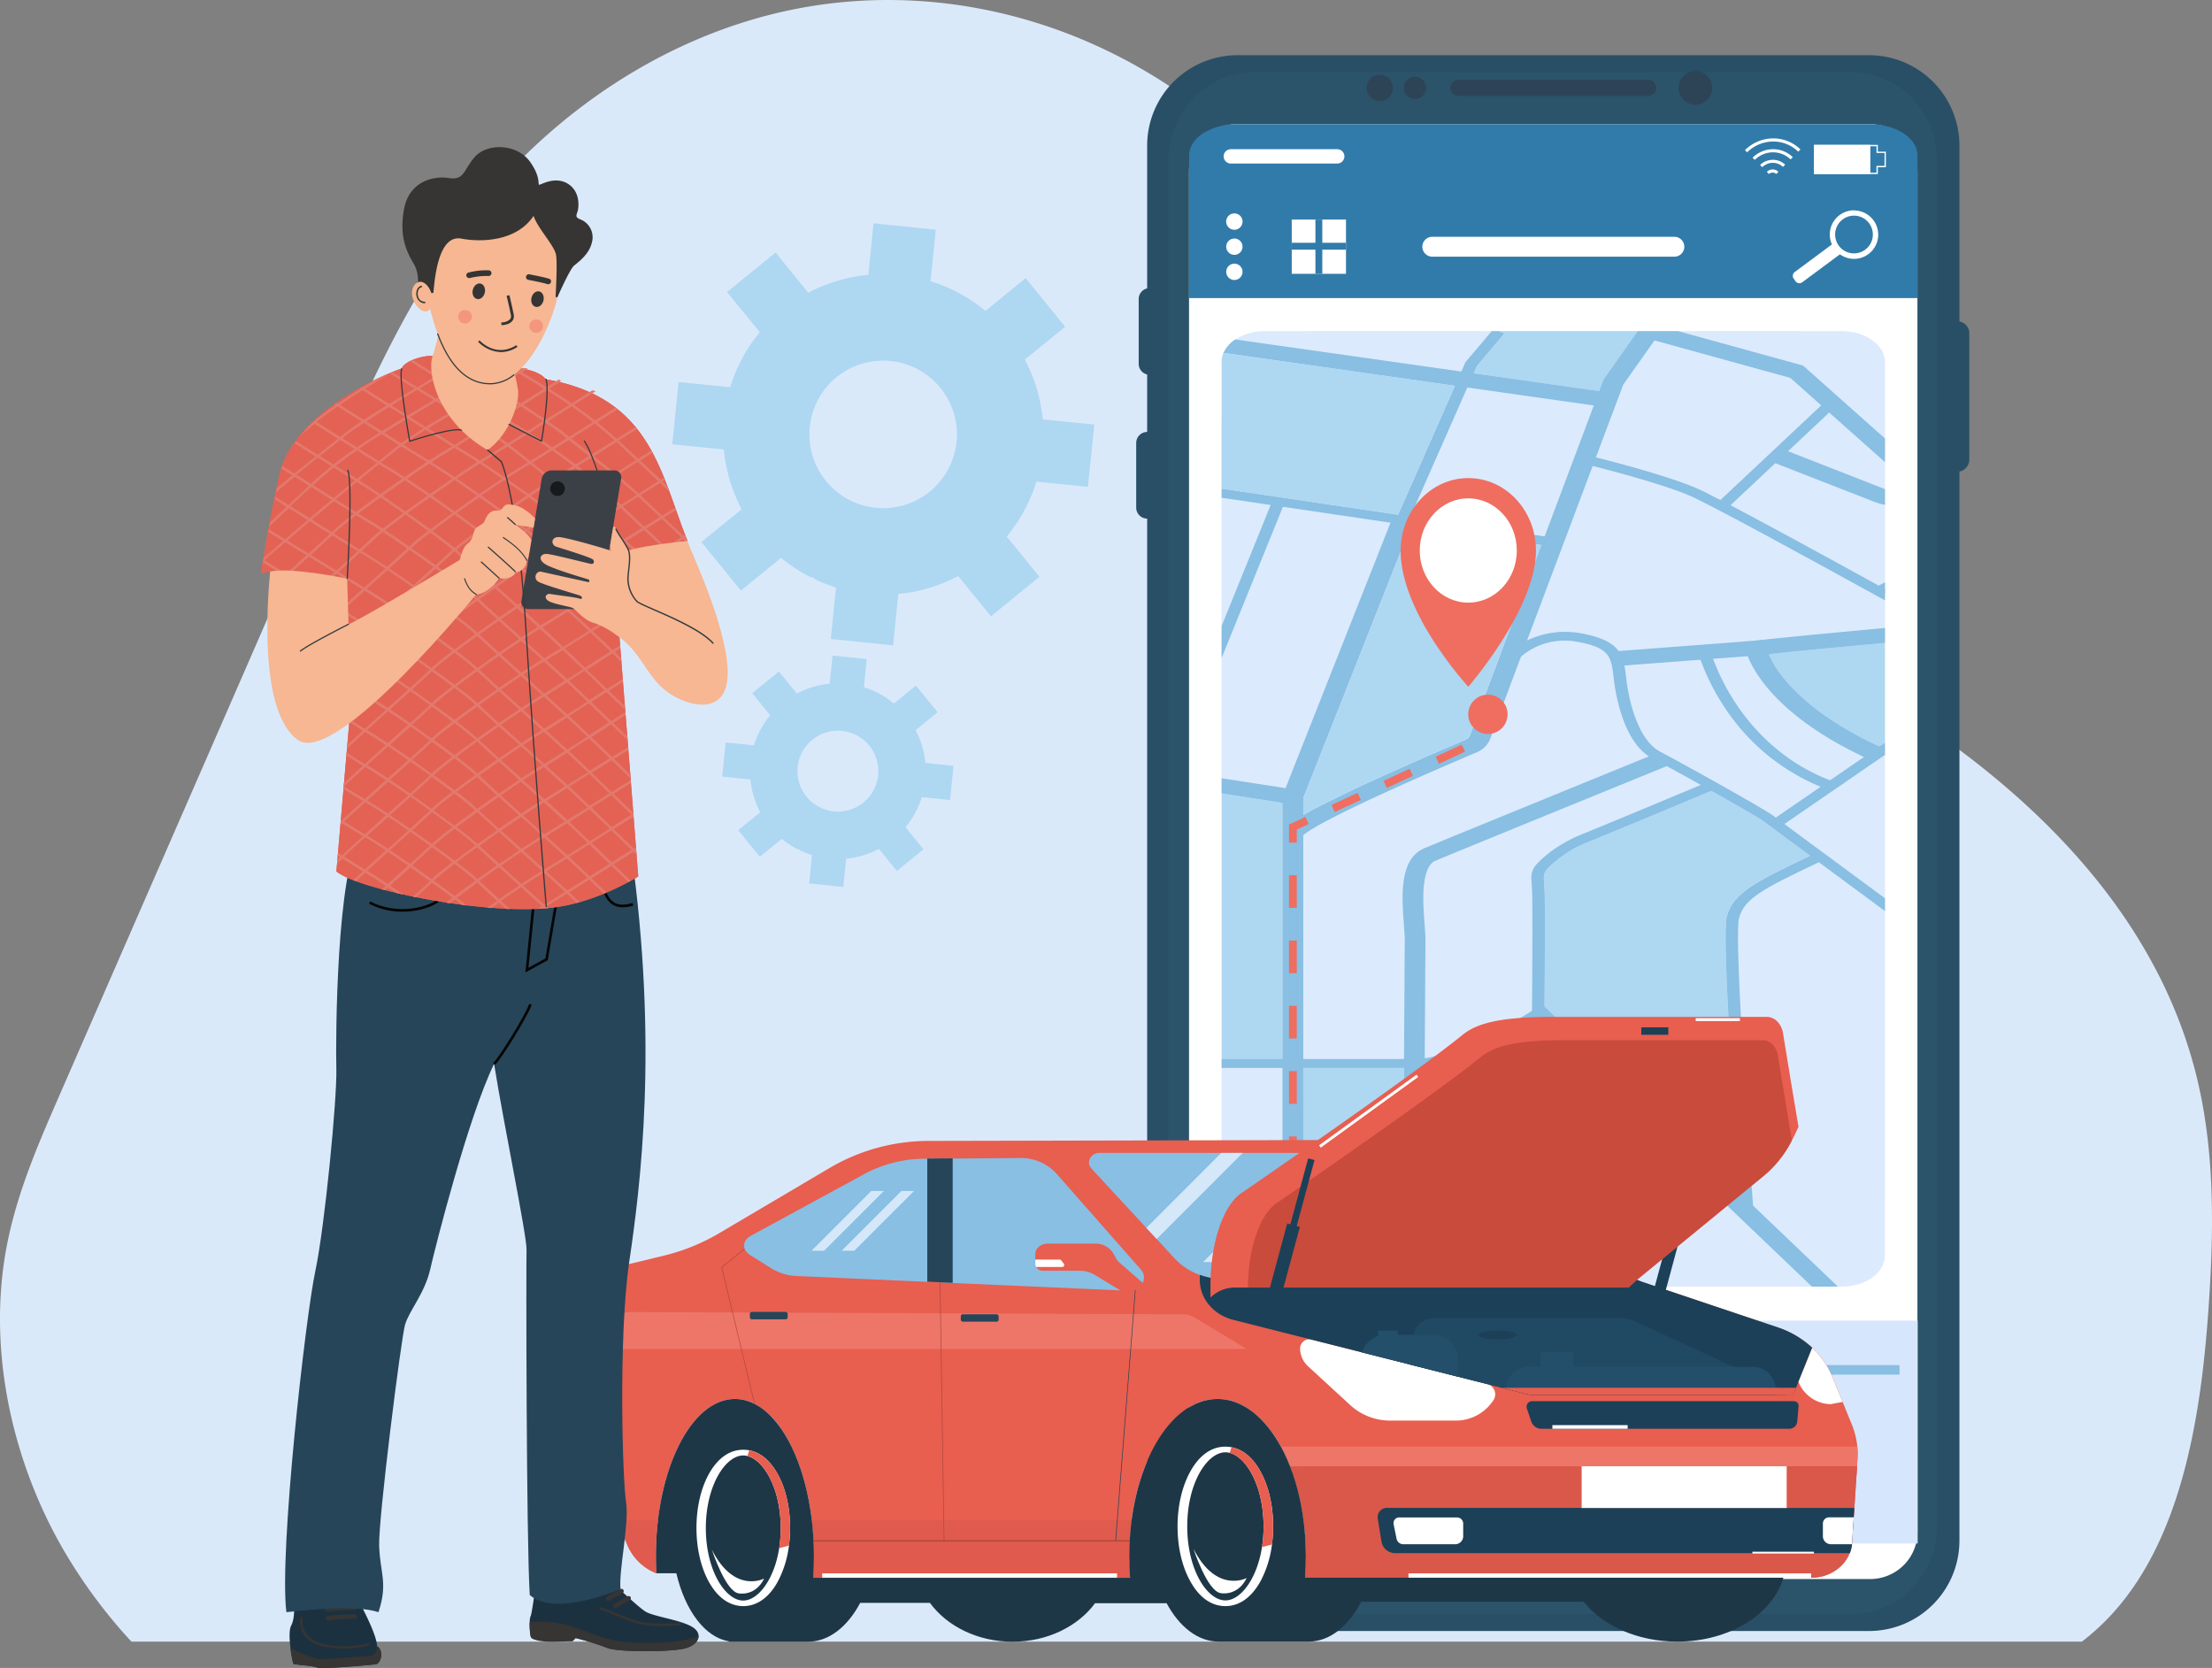 <svg xmlns="http://www.w3.org/2000/svg" viewBox="0 0 854.7 644.43"><rect x="0" y="0" width="854.7" height="644.43" fill="#808080" stroke="none"/><defs><style>.cls-1{isolation:isolate;}.cls-2{fill:#dae9fa;}.cls-3{fill:#294f66;}.cls-4{fill:#2b546b;}.cls-5{fill:#fff;}.cls-6{fill:#317baa;}.cls-7{fill:#2d4457;}.cls-8{fill:#d6e6fd;}.cls-9{fill:#88bfe3;}.cls-10{fill:#f5f2f1;}.cls-11{fill:#aed7f2;}.cls-12{fill:#dceafd;}.cls-13{fill:#ef6e60;}.cls-14,.cls-24{fill:#e85e4f;}.cls-15{fill:#e05b4d;}.cls-16{fill:#ed7668;}.cls-17{fill:#1c4057;}.cls-18{fill:#264559;}.cls-19{fill:#d9584a;}.cls-20{fill:#1e3747;}.cls-21{fill:#204963;}.cls-22{fill:#ad463b;}.cls-23{fill:#234f6b;}.cls-24{mix-blend-mode:screen;opacity:0.7;}.cls-25{fill:#d4e8fa;}.cls-26{fill:#c42e1d;}.cls-27{fill:#c94b3c;}.cls-28{fill:#1c3140;}.cls-29{fill:#363533;}.cls-30{fill:#050505;}.cls-31{fill:#e36254;}.cls-32{fill:#e3796d;}.cls-33{fill:#f6b792;}.cls-34{fill:#343a3f;}.cls-35{fill:#3b4047;}.cls-36{fill:#f4967d;}.cls-37{fill:#171a1c;}</style></defs><g class="cls-1"><g id="Layer_1" data-name="Layer 1"><path class="cls-2" d="M160.88,705.35a201.61,201.61,0,0,0,26.32,35.57H940.86a93.27,93.27,0,0,0,9.64-8.56c28-28.69,36.08-75.42,39.18-118.82,2.12-29.61,2.69-59.88-3.95-88.57C971.58,463.83,927,418.78,880.16,386.86s-98.34-55-141.62-93.13c-27.1-23.9-50.43-53.27-74.48-81.44-9.55-11.21-19.22-22.22-29.28-32.63-13.12-13.56-26.9-26.08-42-36.65-44.26-31-98.1-42.88-149-32.86-43.75,8.62-85,33.36-116.74,69.51q-7.77,8.85-14.75,18.61-4.89,6.84-9.36,14c-.61,1-1.2,1.92-1.79,2.89-15.42,25.23-27.62,53.12-39.71,80.81L215.92,400.36q-28.28,64.75-56.53,129.51c-7.57,17.33-15.2,34.87-19.41,53.67-.3,1.33-.58,2.67-.84,4-.09.45-.18.89-.26,1.33C131.49,628.8,141.29,671.5,160.88,705.35Z" transform="translate(-136.42 -106.67)"/><path class="cls-3" d="M893.53,230.85v-68A34.94,34.94,0,0,0,858.7,128H614.5a34.93,34.93,0,0,0-34.83,34.83v55.26a4.24,4.24,0,0,0-3.27,4.11v25.05a4.25,4.25,0,0,0,3.27,4.11v22.2a4.25,4.25,0,0,0-4.23,4.24v25a4.25,4.25,0,0,0,4.23,4.24V702a34.93,34.93,0,0,0,34.83,34.82H858.7A34.93,34.93,0,0,0,893.53,702V288.84a4.72,4.72,0,0,0,3.82-4.61V235.46A4.7,4.7,0,0,0,893.53,230.85Z" transform="translate(-136.42 -106.67)"/><path class="cls-4" d="M884.86,168.7c0-18.74-14.82-34.07-32.94-34.07h-231c-18.12,0-33,15.33-33,34.07V696.18c0,18.74,14.83,34.07,33,34.07h231c18.12,0,32.94-15.33,32.94-34.07Z" transform="translate(-136.42 -106.67)"/><path class="cls-5" d="M877.3,172.8V698.62a18,18,0,0,1-5.38,12.84,18.41,18.41,0,0,1-13,5.29H614.25a18.39,18.39,0,0,1-13-5.29,17.93,17.93,0,0,1-5.4-12.84V172.8a17.55,17.55,0,0,1,.82-5.35,18.12,18.12,0,0,1,5-7.89,18.42,18.42,0,0,1,12.54-4.9H859A18.25,18.25,0,0,1,877.3,172.8Z" transform="translate(-136.42 -106.67)"/><path class="cls-6" d="M877.3,166.75v55.08H595.89V166.75a8.15,8.15,0,0,1,.82-3.56,12.7,12.7,0,0,1,5-5.26,24.17,24.17,0,0,1,12.54-3.26H859C869.09,154.67,877.3,160.08,877.3,166.75Z" transform="translate(-136.42 -106.67)"/><path class="cls-7" d="M773.29,143.74H699.9a3.13,3.13,0,0,1-3.12-3.12h0a3.13,3.13,0,0,1,3.12-3.12h73.39a3.12,3.12,0,0,1,3.12,3.12h0A3.12,3.12,0,0,1,773.29,143.74Z" transform="translate(-136.42 -106.67)"/><circle class="cls-7" cx="655.09" cy="33.95" r="6.51"/><circle class="cls-7" cx="546.75" cy="33.95" r="4.33"/><path class="cls-7" d="M674.66,140.62a5.11,5.11,0,1,1-5.1-5.1A5.1,5.1,0,0,1,674.66,140.62Z" transform="translate(-136.42 -106.67)"/><path class="cls-5" d="M862,165.26v-2.62H837.35v11.27H862v-2.63h3.1v-6Zm2.58,5.5h-3.1v2.63H837.87V163.16H861.5v2.62h3.1Z" transform="translate(-136.42 -106.67)"/><rect class="cls-5" x="700.93" y="55.97" width="21.75" height="11.26"/><path class="cls-5" d="M821.37,168.42a7.07,7.07,0,0,0-4.88,2l.85.85a5.81,5.81,0,0,1,4-1.69,5.67,5.67,0,0,1,4,1.58l.86-.86A6.81,6.81,0,0,0,821.37,168.42Z" transform="translate(-136.42 -106.67)"/><path class="cls-5" d="M821.35,172.14a3.29,3.29,0,0,0-2.24.92l.85.85a2,2,0,0,1,2.77,0l.86-.87A3.22,3.22,0,0,0,821.35,172.14Z" transform="translate(-136.42 -106.67)"/><path class="cls-5" d="M821.39,164.32a11.27,11.27,0,0,0-7.79,3.28l.85.84a10.06,10.06,0,0,1,6.93-2.92,9.75,9.75,0,0,1,6.91,2.74l.85-.86A10.85,10.85,0,0,0,821.39,164.32Z" transform="translate(-136.42 -106.67)"/><path class="cls-5" d="M821.41,160.14a15.56,15.56,0,0,0-10.75,4.54l.85.84a14.3,14.3,0,0,1,9.89-4.17,13.77,13.77,0,0,1,9.85,3.92l.86-.86A15,15,0,0,0,821.41,160.14Z" transform="translate(-136.42 -106.67)"/><path class="cls-5" d="M653.13,169.86H612a2.78,2.78,0,0,1-2.77-2.77h0a2.77,2.77,0,0,1,2.77-2.77h41.12a2.77,2.77,0,0,1,2.77,2.77h0A2.78,2.78,0,0,1,653.13,169.86Z" transform="translate(-136.42 -106.67)"/><path class="cls-5" d="M616.53,192.28a3.16,3.16,0,1,1-3.16-3.16A3.16,3.16,0,0,1,616.53,192.28Z" transform="translate(-136.42 -106.67)"/><circle class="cls-5" cx="476.95" cy="95.31" r="3.16"/><circle class="cls-5" cx="476.95" cy="105.02" r="3.16"/><rect class="cls-5" x="499.12" y="84.83" width="20.96" height="20.96"/><rect class="cls-6" x="508.27" y="84.83" width="2.66" height="20.96"/><rect class="cls-6" x="499.12" y="93.8" width="20.96" height="2.66"/><path class="cls-5" d="M852.8,187.93a9.35,9.35,0,0,0-8.54,13.18l-14.37,10.66a1.84,1.84,0,0,0-.38,2.58l.7,1a1.84,1.84,0,0,0,2.58.38l14.56-10.8a9.35,9.35,0,1,0,5.45-16.95Zm0,16.64a7.29,7.29,0,1,1,7.28-7.28A7.3,7.3,0,0,1,852.8,204.57Z" transform="translate(-136.42 -106.67)"/><path class="cls-5" d="M783.37,205.84H689.83A3.86,3.86,0,0,1,686,202h0a3.86,3.86,0,0,1,3.85-3.85h93.54a3.86,3.86,0,0,1,3.84,3.85h0A3.86,3.86,0,0,1,783.37,205.84Z" transform="translate(-136.42 -106.67)"/><rect class="cls-8" x="459.39" y="510.24" width="281.58" height="86.1"/><rect class="cls-9" x="603.97" y="527.4" width="75.26" height="3.7"/><rect class="cls-9" x="687.04" y="527.4" width="46.91" height="3.7"/><rect class="cls-9" x="603.97" y="567.04" width="45.75" height="3.7"/><rect class="cls-9" x="603.97" y="578.39" width="42.89" height="3.7"/><rect class="cls-10" x="472.02" y="127.94" width="256.31" height="369.16" rx="36.23"/><path class="cls-11" d="M698.64,255.72l-22,49.84-68.21-10.08v-49a8.81,8.81,0,0,1,.73-3.52Z" transform="translate(-136.42 -106.67)"/><path class="cls-11" d="M732,317.24l-27.69,73.63a3.05,3.05,0,0,1-1.75,1.66c-6.66,2.82-23.83,10.16-39.39,17.39-8.82,4.09-15.81,7.55-20.77,10.25-.88.49-1.7.94-2.44,1.37V415l41.58-105.16Z" transform="translate(-136.42 -106.67)"/><path class="cls-12" d="M848,234.61H769.27l-13.16,18.62-1.72,4.57-48.59-6.9,1.28-2.89,10.6-12.51-2.06-.89H625.15a20.72,20.72,0,0,0-11.41,3.22,12.26,12.26,0,0,0-4.56,5.18l89.46,12.71-22,49.84-68.21-10.08V413.22L632,416.85v99H608.45v76c0,6.58,7.47,11.91,16.7,11.91H640V519.28h38.89l-.52,84.49H848c9.23,0,16.71-5.33,16.71-11.91V393.57l-2.19,1.51c-20.09-9.27-30.86-19.05-36.4-25.71a42.18,42.18,0,0,1-6.36-10c10-1.11,29.18-2.91,45-4.35V246.53C864.75,240,857.27,234.61,848,234.61Zm-72.33,3.6,52.5,14.47,11.9,10.61-38.93,36.58c-4.46-2.32-7.79-4-9.54-4.71-10.67-4.53-30.4-9.72-38.57-11.79l10.57-28.1Zm59.43,199.36c-20.08,9.65-29.25,14.06-31.54,23.32-1.92,7.72,3.24,82.06,5,106.64l-75.4-72h0c.08-9.09.31-39.81,0-45.45l-.25-4.26a4.76,4.76,0,0,1,1.42-3.56,44.68,44.68,0,0,1,15.48-10.19c11.29-4.58,41-17,47.82-19.86,9.91,5.57,19.18,10.92,20.64,12.06,1.17.92,8.6,6.42,17.47,13ZM640,415l41.58-105.16L732,317.24l-27.69,73.63a3.05,3.05,0,0,1-1.75,1.66c-6.66,2.82-23.83,10.16-39.39,17.39-8.82,4.09-15.81,7.55-20.77,10.25-.88.49-1.7.94-2.44,1.37Zm181.86,7c-3.38-2.65-35.4-20.46-44.09-25-7.52-3.93-11.6-16.91-12.92-27.74l-.12-1c-.19-1.54-.36-3-.63-4.37l29.41-2.22a86.1,86.1,0,0,0,9.25,18.3,81.13,81.13,0,0,0,37.17,30.75l-17.33,11.91Z" transform="translate(-136.42 -106.67)"/><polygon class="cls-11" points="632.85 127.94 619.69 146.55 617.97 151.13 569.38 144.23 570.66 141.34 581.26 128.83 579.2 127.94 632.85 127.94"/><polygon class="cls-11" points="495.55 310.18 495.55 409.18 472.03 409.18 472.03 306.55 495.55 310.18"/><polygon class="cls-11" points="542.46 412.61 541.94 497.1 503.57 497.1 503.57 412.61 542.46 412.61"/><path class="cls-11" d="M835.77,437.27l-.63.3c-20.08,9.65-29.25,14.06-31.54,23.32-1.92,7.72,3.24,82.06,5,106.64l-75.4-72h0c.08-9.09.31-39.81,0-45.45l-.25-4.26a4.76,4.76,0,0,1,1.42-3.56,44.68,44.68,0,0,1,15.48-10.19c11.29-4.58,41-17,47.82-19.86,9.91,5.57,19.18,10.92,20.64,12.06C819.47,425.2,826.9,430.7,835.77,437.27Z" transform="translate(-136.42 -106.67)"/><path class="cls-11" d="M864.75,355.05v38.52l-2.19,1.51c-20.09-9.27-30.86-19.05-36.4-25.71a42.18,42.18,0,0,1-6.36-10C829.75,358.29,849,356.49,864.75,355.05Z" transform="translate(-136.42 -106.67)"/><path class="cls-12" d="M839.92,410.63l-17.33,11.91-.74-.57c-3.38-2.65-35.4-20.46-44.09-25-7.52-3.93-11.6-16.91-12.92-27.74l-.12-1c-.19-1.54-.36-3-.63-4.37l29.41-2.22a86.1,86.1,0,0,0,9.25,18.3A81.13,81.13,0,0,0,839.92,410.63Z" transform="translate(-136.42 -106.67)"/><path class="cls-12" d="M840.11,263.29l-38.93,36.58c-4.46-2.32-7.79-4-9.54-4.71-10.67-4.53-30.4-9.72-38.57-11.79l10.57-28.1,12.07-17.06,52.5,14.47Z" transform="translate(-136.42 -106.67)"/><polygon class="cls-9" points="496.46 193.96 495.71 195.81 472.03 254.21 472.03 241.86 490.98 195.11 491.84 193.01 496.46 193.96"/><polygon class="cls-9" points="545.64 201.88 545.15 203.11 503.57 308.28 502.4 311.24 495.55 310.18 472.03 306.55 472.03 300.7 496.73 304.51 537.28 201.95 537.92 200.34 541.76 201.11 541.79 201.11 544.09 201.57 545.64 201.88"/><rect class="cls-9" x="495.55" y="307.88" width="8.02" height="189.22"/><polygon class="cls-9" points="600.66 207.81 599.68 211.17 595.61 210.57 545.15 203.11 537.28 201.95 495.71 195.81 490.98 195.11 472.03 192.31 472.03 188.81 540.24 198.89 544.97 199.58 596.86 207.25 600.66 207.81"/><path class="cls-9" d="M758.07,258.33l-1.57,5.6-4.2-.59h0l-48.92-6.95-4.74-.67L609.18,243a12.26,12.26,0,0,1,4.56-5.18l87.32,12.4,4.74.67,48.59,6.9Z" transform="translate(-136.42 -106.67)"/><polygon class="cls-9" points="581.26 128.83 570.66 141.34 569.38 144.23 566.96 149.72 544.97 199.58 544.09 201.57 544.07 201.62 541.79 201.11 541.76 201.11 539.49 200.59 540.24 198.89 562.22 149.04 564.64 143.56 566.25 139.92 576.39 127.94 579.2 127.94 581.26 128.83"/><path class="cls-9" d="M864.75,453.72v4.94c-6-4.4-16.22-12-25.59-18.89l-3.39-2.5c-8.87-6.57-16.3-12.07-17.47-13-1.46-1.14-10.73-6.49-20.64-12.06l-4.06-2.28c-4.73-2.64-9.38-5.21-13.18-7.27-2.16-1.17-4-2.18-5.51-2.95a15,15,0,0,1-1.39-.83c-10-6.58-12.82-24-13.47-29.39l-.13-1c-.93-7.87-1.36-11.47-13.53-13.76a26.14,26.14,0,0,0-22.25,5.6h0a12.39,12.39,0,0,0-3.34,4.46l-4.65-.88c1.36-3.6,5.29-7.33,10.33-9.81l.42-.19a34,34,0,0,1,20.72-2.5c8.06,1.52,12.1,3.83,14.26,6.84a13.72,13.72,0,0,1,2.21,5.58c.27,1.37.44,2.83.63,4.37l.12,1C766.16,380,770.24,393,777.76,397c8.69,4.56,40.71,22.37,44.09,25l.74.57,3.32,2.48C834.37,431.31,853.57,445.48,864.75,453.72Z" transform="translate(-136.42 -106.67)"/><path class="cls-9" d="M781.2,402.35l-.78.32c-4.7,1.91-29.44,12-51.77,21.12l-4.25,1.74c-16.74,6.84-31.25,12.78-33.54,13.77-1.24.54-3.44,2.41-4.21,8.9-.58,5-.14,10.74.24,15.84.13,1.64.24,3.19.32,4.6v.12l-.29,46.78,0,3.48-.52,84.75h-8l.52-84.49,0-3.43.29-47.06c-.07-1.34-.19-2.85-.31-4.44-.86-11.46-1.94-25.73,7.83-29.94,2.31-1,16.18-6.68,32.4-13.31l4.25-1.74,50.16-20.47,3.7-1.51Z" transform="translate(-136.42 -106.67)"/><path class="cls-9" d="M864.39,395.91l-4.25,4.85c-1.2-.54-2.37-1.08-3.5-1.61-32.87-15.54-42.35-32.47-44.89-38.95l-13.4,1h0l-4.85.37-29.41,2.22-2.77.21-.85-5.69,1.41-.1,52.39-4h0l4-.31.54,2.73a17.91,17.91,0,0,0,1,2.72,42.18,42.18,0,0,0,6.36,10c5.54,6.66,16.31,16.44,36.4,25.71C863.16,395.36,863.77,395.64,864.39,395.91Z" transform="translate(-136.42 -106.67)"/><path class="cls-9" d="M843.55,408.14c-18.5-7.07-30-20-36.39-29.64a84,84,0,0,1-8.81-17.29h0c-.67-1.83-1-2.91-1-2.95l-2.37.33-2.36.32c0,.12.3,1.08.86,2.67a86.1,86.1,0,0,0,9.25,18.3,81.13,81.13,0,0,0,37.17,30.75c.9.36,1.81.71,2.74,1.05l2.18-3.06Z" transform="translate(-136.42 -106.67)"/><polygon class="cls-9" points="728.33 286.9 728.33 291.66 689.49 318.35 687.77 319.53 684.43 317.06 686.17 315.86 703.5 303.96 707.13 301.46 720.22 292.47 726.14 288.4 728.33 286.9"/><path class="cls-9" d="M864.75,334.29v4.34c-31.34-17.28-68.27-37.43-75.57-40.52-10-4.26-29.13-9.32-37.36-11.42l-3.94-1,1.55-3.24c.23.05,1.56.38,3.64.91h0c8.17,2.07,27.9,7.26,38.57,11.79,1.75.74,5.08,2.39,9.54,4.71l3.88,2c14.21,7.46,36.5,19.63,57.26,31.06Z" transform="translate(-136.42 -106.67)"/><polygon class="cls-9" points="709.24 157.07 706.79 159.38 690.87 174.34 685.97 178.94 668.64 195.22 667.17 196.6 663.34 194.53 664.76 193.19 703.69 156.62 705.41 155 709.24 157.07"/><path class="cls-9" d="M799.07,411.62l-1.41.6c-6.84,2.86-36.53,15.28-47.82,19.86a44.68,44.68,0,0,0-15.48,10.19,4.76,4.76,0,0,0-1.42,3.56l.25,4.26c.33,5.64.1,36.36,0,45.45h0c0,1.37,0,2.25,0,2.47v.75l-.78.5c-.23.15-1.37.89-3.2,2-7.65,4.66-27.34,15.89-42.31,17.75a32.84,32.84,0,0,1-4,.26H608.45v-3.43H682.9a27.09,27.09,0,0,0,4-.31c15.32-2.22,37.1-15.56,41.47-18.31.05-5.66.34-41.08,0-47l-.25-4.25a7.5,7.5,0,0,1,2.25-5.63,42.16,42.16,0,0,1,5.76-5c1.05-.77,2.22-1.56,3.52-2.34a53.91,53.91,0,0,1,7.8-3.91c10.53-4.27,37.13-15.39,46.14-19.16l3-1.27Z" transform="translate(-136.42 -106.67)"/><polygon class="cls-9" points="710.16 497.1 700.14 497.1 592.79 394.59 590.2 392.12 596.62 388.7 596.79 388.86 596.79 388.87 672.19 460.86 672.19 460.86 677.37 465.8 710.16 497.1"/><path class="cls-9" d="M840.84,439l-1.68.8-1.33.64c-19.49,9.37-27.56,13.25-29.49,21.08-1.68,6.78,2.73,74.09,5.45,111,.07.88.13,1.74.19,2.58l-4.8.18c0-.63-.26-3.41-.57-7.7h0c-1.77-24.58-6.93-98.92-5-106.64,2.29-9.26,11.46-13.67,31.54-23.32l.63-.3,2.37-1.14Z" transform="translate(-136.42 -106.67)"/><path class="cls-9" d="M864.75,349.28v5.77c-15.77,1.44-35,3.24-45,4.35-1.7.19-3.13.36-4.22.5l-1.45-5.63h.15C822.35,353.21,846.19,351,864.75,349.28Z" transform="translate(-136.42 -106.67)"/><path class="cls-9" d="M864.75,276.07v9.13c-6-5.32-14.3-12.7-21.54-19.15l-3.1-2.76-11.9-10.61-52.5-14.47-12.07,17.06-10.57,28.1h0l-1.25,3.32-25.34,67.38-2.34,6.23h0l-12,32.05a9.43,9.43,0,0,1-5.41,5.09l-6.3,2.69-4.17,1.8c-7.54,3.26-17.34,7.56-26.71,11.89-23.87,11-28.59,14.59-29.51,15.51a1.06,1.06,0,0,0-.16.19,1.35,1.35,0,0,0,.16-.65h-8c0-1.7,1.38-3.51,8-7.33.74-.43,1.56-.88,2.44-1.37,5-2.7,12-6.16,20.77-10.25,15.56-7.23,32.73-14.57,39.39-17.39a3.05,3.05,0,0,0,1.75-1.66L732,317.24l1.25-3.32,19-50.58h0l2.09-5.54,1.72-4.57,13.16-18.62h15.61l48.24,13.29.68.6C834.07,248.74,851.56,264.35,864.75,276.07Z" transform="translate(-136.42 -106.67)"/><path class="cls-9" d="M864.19,295.43l.56.21v6.09a24.89,24.89,0,0,1-4.41-1.29l-38-14.83-1.61-.63,3.86-5,2.65,1Z" transform="translate(-136.42 -106.67)"/><path class="cls-9" d="M864.75,331.64v4.29l-1.09.56-2.78-2.8,1.44-.74C863.1,332.54,863.92,332.1,864.75,331.64Z" transform="translate(-136.42 -106.67)"/><path class="cls-13" d="M703.76,372s-26.16-28.23-26.15-52.54v0h0c0-15.5,11.71-28.08,26.15-28.08S729.9,303.9,729.9,319.4C729.9,342,703.76,372,703.76,372Z" transform="translate(-136.42 -106.67)"/><path class="cls-5" d="M685,319.36c0,11.12,8.39,20.14,18.75,20.14s18.75-9,18.75-20.14-8.4-20.14-18.75-20.14S685,308.23,685,319.36Z" transform="translate(-136.42 -106.67)"/><circle class="cls-13" cx="711.36" cy="382.67" r="7.6" transform="translate(39.08 880.41) rotate(-76.72)"/><rect class="cls-13" x="707.15" y="383.92" width="6.01" height="3.01" transform="translate(-64.45 774.32) rotate(-66.32)"/><path class="cls-13" d="M652.14,420.39l-1.26-2.73L661,413l1.26,2.72Zm20.14-9.31L671,408.35l10.07-4.65,1.26,2.73Zm20.14-9.31L691.16,399l10.07-4.65,1.26,2.73Z" transform="translate(-136.42 -106.67)"/><polygon class="cls-13" points="501.06 325.55 498.06 325.55 498.06 318.57 504.39 315.64 505.65 318.37 501.06 320.49 501.06 325.55"/><path class="cls-13" d="M637.48,583.58h-3V571h3Zm0-25.23h-3V545.74h3Zm0-25.22h-3V520.51h3Zm0-25.23h-3V495.28h3Zm0-25.23h-3V470.06h3Zm0-25.23h-3V444.83h3Z" transform="translate(-136.42 -106.67)"/><rect class="cls-13" x="498.06" y="489.52" width="3.01" height="6.01"/><path class="cls-11" d="M422.31,302.16l.64,1.29-15.52,12.63,15.27,18.77,15.52-12.63,1.13.89a61.84,61.84,0,0,0,10.52,6.7l.23-.3h0l0,0,.18.13,1.49,1.07a61.81,61.81,0,0,0,6.29,2.49l1.38.45-2,19.91,24.08,2.47,2-19.91L485,336a61.78,61.78,0,0,0,20.39-6.1l1.29-.64,12.63,15.52,18.77-15.28L525.42,314l.89-1.14a61.36,61.36,0,0,0,10.12-18.72l.45-1.37,19.91,2,2.46-24.08-19.9-2-.17-1.43a61.82,61.82,0,0,0-4.41-16.72c-.53-1.25-1.1-2.49-1.69-3.67l-.65-1.29L548,232.91l-15.27-18.77-15.52,12.63-1.14-.9a62.11,62.11,0,0,0-7.37-5c-.72-.41-1.44-.81-2.13-1.17l-.13-.07c-1.15-.61-2.36-1.19-3.69-1.78-1.76-.78-3.58-1.48-5.4-2.08l-1.38-.46,2.05-19.9-24.08-2.47-2,19.9-1.44.17A61.52,61.52,0,0,0,450,219.1l-1.29.65L436.1,204.23l-18.76,15.28L430,235l-.89,1.13c-.61.77-1.14,1.47-1.63,2.16A61.73,61.73,0,0,0,419,254.89l-.46,1.37-19.9-2-2.47,24.07,19.9,2,.17,1.44a62.09,62.09,0,0,0,6.11,20.39Zm27-30.58a28.5,28.5,0,1,1,25.44,31.27A28.49,28.49,0,0,1,449.34,271.58Z" transform="translate(-136.42 -106.67)"/><path class="cls-11" d="M429.83,419.78l.35.71-8.51,6.92L430,437.7l8.51-6.93.62.49a33.05,33.05,0,0,0,5.76,3.67l.13-.16h0l.1.07c.27.2.54.4.82.59a31.93,31.93,0,0,0,3.44,1.36l.76.25L449.07,448l13.19,1.36,1.12-10.91.79-.1a33,33,0,0,0,7-1.6,31.73,31.73,0,0,0,4.15-1.74l.71-.35,6.92,8.51,10.29-8.38-6.92-8.5.49-.63a33.68,33.68,0,0,0,5.54-10.26l.25-.75,10.91,1.12,1.35-13.2L494,401.41l-.1-.78a33.86,33.86,0,0,0-2.41-9.16c-.29-.69-.61-1.37-.93-2l-.36-.7,8.51-6.93-8.37-10.29-8.51,6.93-.62-.49a32.66,32.66,0,0,0-4-2.74c-.4-.23-.79-.45-1.17-.65l-.07,0c-.63-.34-1.29-.66-2-1-1-.43-2-.81-3-1.14l-.76-.25,1.12-10.91-13.19-1.35L457,370.83l-.79.09A33.54,33.54,0,0,0,445,374.26l-.71.35-6.92-8.5-10.29,8.37L434,383l-.48.62c-.34.42-.63.8-.9,1.18a34.07,34.07,0,0,0-4.65,9.08l-.25.75-10.91-1.12-1.35,13.2,10.91,1.12.09.78a33.52,33.52,0,0,0,3.35,11.18ZM444.64,403a15.62,15.62,0,1,1,13.95,17.14A15.63,15.63,0,0,1,444.64,403Z" transform="translate(-136.42 -106.67)"/><path class="cls-14" d="M854.13,670.48l-.18,2.69-.22,3.5-.82,12.62L852,702.76a12.89,12.89,0,0,1-.89,4c-2.19,5.56-8.07,9.49-14.92,9.49H640.7c.2-2.69.32-5.43.32-8.23a98.72,98.72,0,0,0-4.87-31.32c-.4-1.2-.82-2.36-1.27-3.5a68.31,68.31,0,0,0-3.52-7.6c-.84-1.52-1.71-3-2.63-4.35-5.92-8.79-13.54-14.09-21.85-14.09-16.16,0-29.69,20-33.23,46.9q-.51,3.88-.74,8c-.1,2-.16,4-.16,6,0,2.8.11,5.54.31,8.23H450.63q.28-4,.28-8.23c0-2-.05-4-.14-6q-.21-4.07-.67-8c-1.69-14.38-5.94-26.79-11.74-35.23a29.3,29.3,0,0,0-10.27-9.71c-.08-.05-.18-.09-.26-.13a16.43,16.43,0,0,0-7.45-1.83c-14.46,0-26.57,20-29.73,46.9a116.84,116.84,0,0,0-.81,14q0,3.28.17,6.49A20.3,20.3,0,0,1,379,704L374.7,694l-8.31-19.2A82.18,82.18,0,0,1,360,634.08l.24-2.41,1.66-16.85a20.85,20.85,0,0,1,1.12-5c2.58-7.23,9.06-13,17.43-15L393,591.78a78.17,78.17,0,0,0,21.22-8.6l43-25.4a75.67,75.67,0,0,1,38.2-10.31l164.6-.36a56,56,0,0,1,22.5,4.61l.84.37c24.21,10.71,54.81,30,71,40.57,2.27,1.49,4.25,2.8,5.89,3.9a49.12,49.12,0,0,0,8.09,4.36c1.21.51,2.44,1,3.69,1.4l51.38,17.26a36.12,36.12,0,0,1,12.87,7.49c.14.11.26.23.39.35a32,32,0,0,1,7.84,11.3l3.9,9.6,3.57,8.8a30.62,30.62,0,0,1,2.1,8.45A29.83,29.83,0,0,1,854.13,670.48Z" transform="translate(-136.42 -106.67)"/><path class="cls-15" d="M572.75,708c0,2.8.11,5.54.31,8.23H450.63q.28-4,.28-8.23c0-1.94,0-3.86-.13-5.75,0-.08,0-.17,0-.25a2.11,2.11,0,0,1,0-.25c-.13-2.62-.35-5.2-.65-7.71H573.66c-.34,2.51-.58,5.09-.73,7.71l0,.25c0,.08,0,.17,0,.25C572.8,704.13,572.75,706.05,572.75,708Z" transform="translate(-136.42 -106.67)"/><path class="cls-16" d="M618.14,627.88h-245a1.27,1.27,0,0,1-1.28-1.46l1.1-7.06a7,7,0,0,1,6.95-5.79l213.64.89A8.54,8.54,0,0,1,598,615.7Z" transform="translate(-136.42 -106.67)"/><path class="cls-9" d="M575.23,604.87a1.22,1.22,0,0,1-.24.1,6.14,6.14,0,0,1-2.5.39l-68-3-9.82-.44-50.52-2.26a20.13,20.13,0,0,1-9.78-3l-8.07-5.06c-3.32-2.09-3.12-5.72.38-7.56l8.27-4.5,16-8.7,20-10.88a49.63,49.63,0,0,1,22.64-5.61h1.15l9.82-.08h1.6l23.69-.19h.74a18.59,18.59,0,0,1,14.1,6.08l32.55,37C579.61,599.8,578.3,603.54,575.23,604.87Z" transform="translate(-136.42 -106.67)"/><path class="cls-17" d="M575.23,604.87,567.62,702h-.24L575,605Z" transform="translate(-136.42 -106.67)"/><path class="cls-16" d="M854.13,670.48l-.17,2.69-.23,3.5H636.15c-.4-1.2-.83-2.36-1.27-3.5a68.31,68.31,0,0,0-3.52-7.6H854.05A29.81,29.81,0,0,1,854.13,670.48Z" transform="translate(-136.42 -106.67)"/><polygon class="cls-18" points="368.11 447.54 368.11 495.65 363.34 495.44 363.11 495.42 358.29 495.21 358.29 447.62 368.11 447.54"/><path class="cls-5" d="M643.38,624.27l67.42,17.08a4.1,4.1,0,0,1,2.82,6.06l-.08.12a17.34,17.34,0,0,1-14.89,8H673.74a22.84,22.84,0,0,1-15.45-5.86l-16.32-15a9.59,9.59,0,0,1-3.21-7.07v-.11A3.57,3.57,0,0,1,643.38,624.27Z" transform="translate(-136.42 -106.67)"/><path class="cls-19" d="M854,673.17l-1.05,16.12L852,702.76a12.89,12.89,0,0,1-.89,4c-2.19,5.56-8.07,9.49-14.92,9.49H640.7q.31-4,.31-8.23a96.68,96.68,0,0,0-6.13-34.82Z" transform="translate(-136.42 -106.67)"/><path class="cls-9" d="M768.31,600.92H609.38a27.33,27.33,0,0,1-9.39-1.66,25,25,0,0,1-9.76-6.43l-6.88-7.46-4-4.3-21.2-22.92c-2.22-2.4-.32-6.06,3.15-6.06h122c24.23,10.71,54.83,30,71,40.58l1.56,1,1.56,1,2.76,1.83A49.33,49.33,0,0,0,768.31,600.92Z" transform="translate(-136.42 -106.67)"/><path class="cls-17" d="M827.66,658.7H732.08a4.12,4.12,0,0,1-3.94-2.7l-1.78-5.22a2.14,2.14,0,0,1,2.15-2.75h101a1.81,1.81,0,0,1,1.87,1.89l-.52,6A3.1,3.1,0,0,1,827.66,658.7Z" transform="translate(-136.42 -106.67)"/><path class="cls-17" d="M836.64,627.42l-3.19,7.89v0l-2.1,5.21-.94,2.32-1.09,2.67H727.26l-8.93-2.26-1.6-.41-17-4.3-18.62-4.71-18.41-4.65-49.74-12.57c-7.65-1.94-12.94-8.23-12.94-15.4v-2a27.33,27.33,0,0,0,9.39,1.66H768.31c1.21.51,2.44,1,3.69,1.4l51.38,17.25a36.44,36.44,0,0,1,12.87,7.5Z" transform="translate(-136.42 -106.67)"/><path class="cls-5" d="M848.38,648.32l-4.58.86a13.67,13.67,0,0,1-12.09-7.75l-.06-.12a5.63,5.63,0,0,1-.31-.77l2.11-5.21v0l3.18-7.89a31.92,31.92,0,0,1,7.84,11.3Z" transform="translate(-136.42 -106.67)"/><path class="cls-20" d="M825.51,716.22c-4.06,14.12-20.89,24.7-41,24.7-15.4,0-28.85-6.19-36.15-15.4H662.4c-4.87,9.41-12.19,15.4-20.39,15.4H607.29c-8,0-15.22-5.75-20.09-14.83l-27.66,0c-6.59,8.92-18.39,14.87-31.86,14.87s-25.37-6-31.94-15l-26.95,0c-4.86,9.18-12.1,15-20.18,15H418v-.19c-9.18-1.48-16.88-11.9-20.25-26.25H390c-.11-2.13-.17-4.3-.17-6.49,0-33.61,13.67-60.86,30.54-60.86,6.72,0,12.94,4.33,18,11.67,7.61,11.07,12.55,29,12.55,49.19q0,4.2-.28,8.23H573.06c-.2-2.69-.31-5.43-.31-8.23,0-33.61,15.28-60.86,34.13-60.86,8.31,0,15.92,5.3,21.85,14.1C636.24,672.39,641,689.2,641,708q0,4.2-.31,8.23Z" transform="translate(-136.42 -106.67)"/><path class="cls-21" d="M826.77,644.2l-.35,1.33H727.26l-8.93-2.26-1.6-.41-17-4.3-18.62-4.71,1.39-11a8,8,0,0,1,7.9-7h71.87a14.17,14.17,0,0,1,5.9,1.3Z" transform="translate(-136.42 -106.67)"/><path class="cls-17" d="M852.91,689.29l-.23,3.62-.64,9.85c0,.18,0,.36,0,.54a12.86,12.86,0,0,1-.84,3.43H675.68a5.34,5.34,0,0,1-5.43-4.24l-1.5-9.24a3.59,3.59,0,0,1,3.79-4Z" transform="translate(-136.42 -106.67)"/><polygon class="cls-22" points="364.91 595.31 364.67 595.31 363.11 495.42 363.34 495.44 364.91 595.31"/><path class="cls-22" d="M428.09,649.09l-.26-.13-12.68-52.7,8.74-7.07.16.15-8.64,7Z" transform="translate(-136.42 -106.67)"/><path class="cls-15" d="M390.65,694a117,117,0,0,0-.81,14c0,2.19.06,4.36.17,6.49A20.28,20.28,0,0,1,379,704l-4.3-9.92Z" transform="translate(-136.42 -106.67)"/><path class="cls-23" d="M822.48,643.6v1.93H727.26l-8.93-2.26a8.84,8.84,0,0,1,8.83-8.52h4.58V629h12.68v5.75h69.2A8.86,8.86,0,0,1,822.48,643.6Z" transform="translate(-136.42 -106.67)"/><rect class="cls-5" x="599.83" y="550.61" width="29.08" height="1.41"/><path class="cls-5" d="M698.52,703.3H678.76a2.67,2.67,0,0,1-2.69-2l-1.19-5.85a2.21,2.21,0,0,1,2.32-2.51h22.08a2.4,2.4,0,0,1,2.51,2.27v5.17A3.13,3.13,0,0,1,698.52,703.3Z" transform="translate(-136.42 -106.67)"/><path class="cls-5" d="M852.68,692.91l-.64,9.85c0,.18,0,.36,0,.54h-8a3.12,3.12,0,0,1-3.27-2.95v-5.17a2.39,2.39,0,0,1,2.51-2.27Z" transform="translate(-136.42 -106.67)"/><rect class="cls-5" x="677.11" y="599.52" width="23.78" height="0.71"/><polygon class="cls-14" points="693.98 536.19 692.91 538.85 590.84 538.85 580.31 536.19 693.98 536.19"/><rect class="cls-5" x="317.69" y="607.89" width="113.92" height="1.66"/><path class="cls-5" d="M623.39,675.06c-2.94-5.27-6.75-8.42-11.13-9.24a13,13,0,0,0-2.36-.22c-5.37,0-10,3.27-13.48,9.46-3.2,5.71-5,13.29-5,21.34s1.76,15.63,5,21.35c3.45,6.18,8.11,9.45,13.48,9.45s10-3.27,13.49-9.45a40.82,40.82,0,0,0,4.51-14.39,54.5,54.5,0,0,0,.45-7C628.35,688.35,626.59,680.77,623.39,675.06ZM609.9,725c-7,0-14.74-11.75-14.74-28.61s7.76-28.61,14.74-28.61a6.74,6.74,0,0,1,1.66.21c6.49,1.67,13.09,12.86,13.09,28.4a51.34,51.34,0,0,1-.6,8C622.09,716.84,615.72,725,609.9,725Z" transform="translate(-136.42 -106.67)"/><path class="cls-5" d="M597.53,705s5.39,16.53,10.59,17.19c0,0,6.46,1.37,10-5.84C618.14,716.34,606.44,722.62,597.53,705Z" transform="translate(-136.42 -106.67)"/><path class="cls-14" d="M628.34,696.4a52.74,52.74,0,0,1-.45,7l-3.84,1a51.21,51.21,0,0,0,.61-8c0-15.54-6.61-26.74-13.1-28.4l.71-2.18c4.36.82,8.18,4,11.12,9.23C626.59,680.77,628.34,688.35,628.34,696.4Z" transform="translate(-136.42 -106.67)"/><path class="cls-5" d="M436.84,676.06c-2.89-5.16-6.63-8.25-10.91-9.06a13.62,13.62,0,0,0-2.32-.21c-5.26,0-9.84,3.21-13.23,9.27-3.13,5.61-4.85,13-4.85,20.94s1.72,15.32,4.85,20.93c3.39,6.06,8,9.27,13.23,9.27s9.84-3.21,13.23-9.27a39.85,39.85,0,0,0,4.42-14.11,54.27,54.27,0,0,0,.44-6.82C441.7,689.1,440,681.67,436.84,676.06Zm-13.23,49c-6.85,0-14.46-11.52-14.46-28s7.61-28.06,14.46-28.06a6.57,6.57,0,0,1,1.63.21c6.36,1.63,12.84,12.61,12.84,27.85a50.74,50.74,0,0,1-.59,7.8C435.57,717,429.31,725.05,423.61,725.05Z" transform="translate(-136.42 -106.67)"/><path class="cls-5" d="M411.48,705.42s5.28,16.21,10.38,16.86c0,0,6.34,1.34,9.83-5.73C431.69,716.55,420.22,722.71,411.48,705.42Z" transform="translate(-136.42 -106.67)"/><path class="cls-14" d="M441.7,697a54.27,54.27,0,0,1-.44,6.82l-3.77,1a50.74,50.74,0,0,0,.59-7.8c0-15.24-6.48-26.22-12.85-27.86l.7-2.13c4.28.8,8,3.89,10.91,9C440,681.67,441.7,689.1,441.7,697Z" transform="translate(-136.42 -106.67)"/><rect class="cls-18" x="371.25" y="507.79" width="14.61" height="2.85" rx="0.73"/><rect class="cls-18" x="289.74" y="506.87" width="14.61" height="2.85" rx="0.73"/><path class="cls-14" d="M578.45,602.77l-6.1,4.3-13-7.89a11,11,0,0,0-5.67-1.54H539.55a3.17,3.17,0,0,1-2.79-1.47,2.13,2.13,0,0,1-.31-1.11v-3.89c0-2.21,2.15-4,4.8-4h18.36a7.9,7.9,0,0,1,7,3.79l1.09,2a4.69,4.69,0,0,0,1.07,1.34Z" transform="translate(-136.42 -106.67)"/><rect class="cls-24" x="404.56" y="482.69" width="18.2" height="2.73" rx="0.94"/><path class="cls-22" d="M572.93,701.74l0,.25c0,.08,0,.17,0,.25H450.78c0-.08,0-.17,0-.25a2.11,2.11,0,0,1,0-.25Z" transform="translate(-136.42 -106.67)"/><rect class="cls-5" x="544.22" y="607.89" width="155.59" height="1.66"/><polygon class="cls-25" points="507.91 452.06 472.36 487.61 464.85 487.61 500.4 452.06 507.91 452.06"/><polygon class="cls-25" points="525.87 452.06 490.31 487.61 482.81 487.61 518.36 452.06 525.87 452.06"/><polygon class="cls-25" points="341.52 460.15 318.43 483.23 313.56 483.23 336.64 460.15 341.52 460.15"/><polygon class="cls-25" points="353.18 460.15 330.09 483.23 325.22 483.23 348.3 460.15 353.18 460.15"/><rect class="cls-5" x="611.14" y="566.5" width="79.22" height="16.12"/><polygon class="cls-17" points="648.15 477.45 654.21 454.99 652.06 454.41 646 476.87 644.92 476.58 637.14 505.42 641.45 506.58 649.23 477.74 648.15 477.45"/><path class="cls-5" d="M546.49,593.64l1,1.32a.76.76,0,0,1-.62,1.21H536.76a2.13,2.13,0,0,1-.31-1.11v-1.74h9.42A.75.75,0,0,1,546.49,593.64Z" transform="translate(-136.42 -106.67)"/><path class="cls-26" d="M368,612l-1.11,15.72a4.26,4.26,0,0,1-4.24,4H360.2l1.66-16.85a20.85,20.85,0,0,1,1.12-5h3A2,2,0,0,1,368,612Z" transform="translate(-136.42 -106.67)"/><path class="cls-14" d="M831.34,542c-.11.28-.23.56-.37.84-.7,1.56-1.43,3.06-2.2,4.48a43.23,43.23,0,0,1-10.15,13.07l-49.34,40.46c-.6.49-1.19,1-1.78,1.56s-1.18,1.11-1.76,1.72H613.13a13.55,13.55,0,0,0-9,3.86v-4.58c0-16.81,5.08-31.56,12.43-36.1,0,0,64.68-44.35,84.92-60.76,5.14-4.17,13.33-7,34.94-7h82.71a5.7,5.7,0,0,1,4,1.76,8.24,8.24,0,0,1,2.21,4.48l.9,5.42,2,12.21v.07Z" transform="translate(-136.42 -106.67)"/><path class="cls-27" d="M828.77,547.3a43.23,43.23,0,0,1-10.15,13.07l-49.34,40.46c-.6.49-1.19,1-1.78,1.56s-1.18,1.11-1.76,1.72H618.6c.1-15.33,4.78-28.72,11.49-32.87,0,0,59.86-41,78.59-56.22,4.77-3.86,12.34-6.46,32.33-6.46h76.55a5.26,5.26,0,0,1,3.72,1.63,7.67,7.67,0,0,1,2.05,4.15l.83,5,1.88,11.3v.05Z" transform="translate(-136.42 -106.67)"/><polygon class="cls-25" points="480.2 445.42 446.93 478.7 442.95 474.39 471.91 445.42 480.2 445.42"/><path class="cls-23" d="M699.7,631.87v6.69l-37-9.36a9.62,9.62,0,0,1,6.22-6.36v-2.11h7.59v1.66h13.74A9.51,9.51,0,0,1,699.7,631.87Z" transform="translate(-136.42 -106.67)"/><ellipse class="cls-17" cx="578.61" cy="515.76" rx="7.43" ry="1.71"/><polygon class="cls-17" points="501.04 473.69 507.91 448.2 505.47 447.54 498.59 473.03 497.37 472.7 488.55 505.42 493.43 506.74 502.26 474.02 501.04 473.69"/><rect class="cls-17" x="634.18" y="396.91" width="10.43" height="2.89"/><rect class="cls-5" x="642" y="535.39" width="46.51" height="1.1" transform="translate(-324.34 385.84) rotate(-35.94)"/><rect class="cls-5" x="655.21" y="393.39" width="17.09" height="1.1"/><path class="cls-28" d="M281.64,749.67c-1.86.25-20.87,2-22.79,1.23s-8.93-1-9.12-1.47a51.1,51.1,0,0,1-1.07-6c-.41-3.29-.61-7.05.27-8.72,1.71-3.26,1.07-8.8.86-12.7l23.14-.57s9,15.5,9.19,21.24v0C285,744.52,283.5,749.42,281.64,749.67Z" transform="translate(-136.42 -106.67)"/><path class="cls-29" d="M281.64,749.67c-1.86.25-20.87,2-22.79,1.23s-8.93-1-9.12-1.47a51.1,51.1,0,0,1-1.07-6,60.82,60.82,0,0,0,10.18,4.15c1.73.51,17.69-1,20.24-1.09a3.2,3.2,0,0,0,3-3.79C285,744.52,283.5,749.42,281.64,749.67Z" transform="translate(-136.42 -106.67)"/><path class="cls-29" d="M271.55,743.5a36.64,36.64,0,0,1-11.1-1c-7.93-2.08-8.47-8.61-8-10.74a.48.48,0,0,1,.54-.34.41.41,0,0,1,.37.48c-.39,1.94.11,7.9,7.4,9.81,7.64,2,15.67.68,17.73-.21a.48.48,0,0,1,.62.19.39.39,0,0,1-.22.55A24.41,24.41,0,0,1,271.55,743.5Z" transform="translate(-136.42 -106.67)"/><path class="cls-29" d="M273.5,732.1h-.18a56.4,56.4,0,0,0-9.83.53.92.92,0,0,1-1.11-.6.83.83,0,0,1,.69-1,58.49,58.49,0,0,1,10.52-.56.82.82,0,0,1,.78.92A.89.89,0,0,1,273.5,732.1Z" transform="translate(-136.42 -106.67)"/><path class="cls-29" d="M273.32,728.75h-.18a58.43,58.43,0,0,0-9.83.53.93.93,0,0,1-1.12-.6.85.85,0,0,1,.7-1,58.49,58.49,0,0,1,10.52-.56.82.82,0,0,1,.78.92A.91.91,0,0,1,273.32,728.75Z" transform="translate(-136.42 -106.67)"/><path class="cls-29" d="M272,725.94h-.18a56.29,56.29,0,0,0-9.82.53.93.93,0,0,1-1.12-.61.83.83,0,0,1,.7-1,58.44,58.44,0,0,1,10.51-.57.84.84,0,0,1,.79.93A.91.91,0,0,1,272,725.94Z" transform="translate(-136.42 -106.67)"/><path class="cls-28" d="M406.35,738.75c0,1.84-1.68,3.64-4.59,4.61-5,1.67-26.72,1.72-30.69,0a110.54,110.54,0,0,0-12.22-3.83l-1.22,1.23s-8.4-.92-10.69-.92-5,.92-5.49-1.09a25.92,25.92,0,0,1-.34-5.34,6.29,6.29,0,0,1,.34-2.37c.45-.61,1.8-10.78,1.8-10.78l26.14-5.6c2.29,2.16,13.43,12.82,16.49,14.68s12.82,3.08,17.55,5.64C405.44,736.05,406.34,737.41,406.35,738.75Z" transform="translate(-136.42 -106.67)"/><path class="cls-29" d="M406.35,738.75c0,1.84-1.68,3.64-4.59,4.61-5,1.67-26.72,1.72-30.69,0a110.54,110.54,0,0,0-12.22-3.83l-1.22,1.23s-5.66.21-8,.21-7.77-.21-8.22-2.22a25.92,25.92,0,0,1-.34-5.34,47.53,47.53,0,0,1,13.31.81c4.89,1.13,12.68,4.84,20,6.39s27.49.93,31.91-1.86Z" transform="translate(-136.42 -106.67)"/><path class="cls-29" d="M392.41,734.87a50.35,50.35,0,0,1-7.36-.45c-3-.46-7.56-2.31-11.22-3.79a43.16,43.16,0,0,0-5.29-2,.44.44,0,0,1,.16-.86,42.25,42.25,0,0,1,5.45,2c3.62,1.47,8.12,3.29,11,3.74,4.73.73,11.32.37,13.8.23h.16a.41.41,0,0,1,.45.41.44.44,0,0,1-.41.46H399C397.69,734.74,395.19,734.87,392.41,734.87Z" transform="translate(-136.42 -106.67)"/><path class="cls-29" d="M368.62,722.64a.87.87,0,0,1-.68-.34.88.88,0,0,1,.15-1.22,48.77,48.77,0,0,1,5.24-3.1.86.86,0,0,1,1.16.37.88.88,0,0,1-.37,1.18,47.38,47.38,0,0,0-5,2.92A.82.82,0,0,1,368.62,722.64Z" transform="translate(-136.42 -106.67)"/><path class="cls-29" d="M371.47,725.29a.84.84,0,0,1-.68-.34.86.86,0,0,1,.15-1.22,47.92,47.92,0,0,1,5.23-3.1.86.86,0,0,1,1.16.37.88.88,0,0,1-.37,1.18,45.62,45.62,0,0,0-5,2.92A.8.8,0,0,1,371.47,725.29Z" transform="translate(-136.42 -106.67)"/><path class="cls-29" d="M374.22,728.05a.86.86,0,0,1-.68-.33.89.89,0,0,1,.15-1.23,48.51,48.51,0,0,1,5.24-3.1.86.86,0,0,1,1.16.38.88.88,0,0,1-.38,1.17,48.13,48.13,0,0,0-5,2.93A.87.87,0,0,1,374.22,728.05Z" transform="translate(-136.42 -106.67)"/><path class="cls-18" d="M275.81,429.05c-9.43,14.32-9.73,79.16-9.43,90.57s-4.44,60.85-8.16,78.34-14,108-11.15,131.58c7.43-.76,26.48-3,35.59,0,3.78-11.41.53-15.21.26-25.86s8.48-79.86,10-85.18,7.62-12.17,9.7-21.3,14.72-59,24.71-79.48c3.92,24.34,12.71,66.55,12.54,71.87s-.11,111.67,1.24,133.32c9.71,8.71,35.07-2.28,35.07-2.28-.74-7.26,3.47-25.32,2.13-33.68s-3-63.89,1.25-92.79,11.38-83.66.63-159.46Z" transform="translate(-136.42 -106.67)"/><polygon class="cls-30" points="203 375.72 206.88 337.12 207.89 337.22 204.2 373.9 210.74 370.3 216.41 337.08 217.41 337.25 211.66 370.96 203 375.72"/><path class="cls-30" d="M292,458.9a27.4,27.4,0,0,1-13-3.11l.5-.88c4.58,2.59,12.65,4.17,20.37,1.86a19.93,19.93,0,0,0,12.39-10l.9.47a20.88,20.88,0,0,1-13,10.52A28.39,28.39,0,0,1,292,458.9Z" transform="translate(-136.42 -106.67)"/><path class="cls-30" d="M377.05,457.2a7.31,7.31,0,0,1-3.69-.9c-3.41-2-4.59-6.8-6-12.39-.14-.57-.28-1.16-.43-1.75l1-.24c.14.59.29,1.17.43,1.75,1.31,5.37,2.44,10,5.47,11.75,1.71,1,4,1,7,.14l.29,1A14.36,14.36,0,0,1,377.05,457.2Z" transform="translate(-136.42 -106.67)"/><path class="cls-30" d="M327.65,518.11l-.65-.78c2-1.7,12.23-18.1,13.92-22.79l.95.34C340.11,499.78,329.81,516.28,327.65,518.11Z" transform="translate(-136.42 -106.67)"/><path class="cls-31" d="M303.53,244.32c-1.55-.52-10.35,1.21-11.91,4.83-10.87,3.62-42.45,19-47.28,41.25s-7.08,37.79-7.08,37.79l3.54-.69,33.39,25.63-7.81,90.24c8.54,7,59.44,17.69,85.67,13.69,16.28-2.48,31-11.77,31-11.77l-9.69-123.74s24.46-5.83,28.73-5.83c-10.52-26.19-14-55.53-54.75-62.51-1.81-2.33-5.69-3.76-12-4.66S303.53,244.32,303.53,244.32Z" transform="translate(-136.42 -106.67)"/><path class="cls-31" d="M402.07,315.72a6.2,6.2,0,0,0-.8,0c-.71.06-1.65.19-2.76.37-.8.14-1.68.29-2.63.47s-2,.38-3,.6l-1.2.25c-2.92.6-6.05,1.28-8.87,1.91l-1.2.27c-4.66,1.05-8.23,1.91-8.23,1.91l.28,3.58.11,1.45.3,3.77.09,1.13L375,342.7l.15,1.84L376,356l.09,1.13.29,3.79.12,1.49.51,6.52.09,1.13.74,9.45L378,381l.05.74.09,1.13.66,8.37.12,1.5.19,2.51.09,1.13L380,406l.12,1.49,0,.6.09,1.12.9,11.5.12,1.5.92,11.8.09,1.13,0,.27.12,1.51.66,8.37s-1,.66-2.9,1.68l-.92.5c-2.12,1.14-5,2.6-8.46,4.06l-1,.42a91.76,91.76,0,0,1-9.36,3.27l-1.12.31a65.07,65.07,0,0,1-7.22,1.53c-1.24.19-2.53.35-3.88.47l-1.34.11-.62.05q-1.05.07-2.13.12c-3.35.16-6.92.16-10.64,0l-1.56-.07c-1.86-.08-3.76-.2-5.67-.35l-1.56-.13c-2.59-.22-5.22-.49-7.84-.81l-1.93-.24c-1.6-.2-3.2-.43-4.78-.66l-1.37-.21c-4-.61-7.84-1.3-11.57-2.05l-1.21-.25c-1.25-.26-2.48-.52-3.69-.79l-2.64-.61c-1.54-.36-3-.73-4.48-1.1l-1.14-.31c-3.82-1-7.24-2.09-10.08-3.14l-1-.39a25.92,25.92,0,0,1-6.51-3.35l.28-3.14.13-1.49.12-1.47.1-1.11.93-10.73.19-2.17,1-11.77.2-2.34.92-10.66.1-1.11.13-1.53.13-1.49.76-8.74.1-1.12.29-3.44.13-1.46.6-6.88.09-1.12.46-5.31.13-1.46.43-5,.1-1.12.39-4.53.09-1.07L274,353,265,346l-.81-.62-9-6.88-.81-.62-9-6.87-.8-.62-3.82-2.93-3.54.69s.22-1.52.67-4.3q.13-.84.3-1.83c.44-2.61,1-6,1.75-10,.06-.35.13-.7.2-1.06l.18-1c.11-.55.21-1.11.32-1.68.52-2.75,1.11-5.73,1.75-8.91l.21-1q.17-.78.33-1.59c.11-.54.23-1.09.35-1.64.32-1.56.66-3.16,1-4.79a25.33,25.33,0,0,1,.77-2.84c.1-.33.22-.66.33-1a36.76,36.76,0,0,1,4.71-8.78c.18-.27.38-.54.58-.81.5-.67,1-1.33,1.55-2a60.27,60.27,0,0,1,6.24-6.46,81.85,81.85,0,0,1,7.09-5.7l.87-.62c2.95-2.07,6-3.94,8.86-5.58l1-.56c.94-.52,1.86-1,2.77-1.48,3.36-1.74,6.46-3.15,9-4.18,1.31-.53,2.48-1,3.48-1.29a4.79,4.79,0,0,1,1.4-1.73,12.46,12.46,0,0,1,3-1.68c3-1.23,6.58-1.73,7.51-1.42l5.32.69,2.33.31,3.93.52,1.62.21L327,247.41l1.6.21,3.81.52h0l2.45.34.46.06q1.6.24,3,.51c.5.1,1,.2,1.43.31,3.78.89,6.26,2.12,7.6,3.85,1.33.22,2.62.48,3.87.75l1.36.31a64.66,64.66,0,0,1,11.58,3.87l1.08.49a50.47,50.47,0,0,1,9,5.49l.83.65a47.82,47.82,0,0,1,6.89,6.82c.22.26.43.52.64.79a59.67,59.67,0,0,1,5.47,8.29c.17.29.32.59.48.88a97.9,97.9,0,0,1,4.45,9.62l.37.93c.32.8.63,1.6.94,2.41l.8,2.13c.75,2.05,1.49,4.12,2.22,6.19.12.33.23.65.35,1,1.12,3.18,2.25,6.36,3.46,9.51.13.32.25.63.37.95s.15.38.23.56S402,315.42,402.07,315.72Z" transform="translate(-136.42 -106.67)"/><path class="cls-32" d="M401.72,314.82l-.45-.42.22-.14c-.12-.32-.24-.63-.37-.95l-.61.38L393,306.64l1.19-.74c1.15-.69,2.29-1.4,3.44-2.1-.12-.32-.23-.64-.35-1l-3.61,2.22-1.43.88-8.35-7.87,5.1-3.22,2.49-1.57,3.58,3.37-.8-2.13-1.91-1.8,1-.61-.37-.93-1.35.84-7.86-7.4,0,0,4.8-3c-.16-.29-.31-.59-.48-.88l-5.07,3.2c-2.47-2.32-5-4.68-7.55-7,2.32-1.45,4.71-3,7.15-4.5-.21-.27-.42-.53-.64-.79l-7.27,4.6c-2.46-2.21-4.95-4.36-7.52-6.42l7.9-5-.83-.65-7.91,5q-4-3.14-8.16-6l7.06-4.46.93-.59c.15-.08.29-.17.43-.26l-1.27-.38-1.17.74-6.87,4.34h0c-2.87-2-5.78-3.84-8.71-5.67,1-.65,2-1.29,3-1.92l1-.62.63-.39a8.47,8.47,0,0,0-.79-.67l-1.2.75-.14.09-3.44,2.16c-3.2-2-6.43-3.91-9.61-5.82l1.72-1,.61-.36-1.55-.25-.49.3-1.26.76-2.2-1.33-.6-.37-2.43-.33.58.36h0c1.34.83,2.58,1.58,3.68,2.25-3,1.8-5.9,3.58-8.76,5.29-1.92-1.23-3.88-2.5-5.86-3.79l7.13-4.27.39-.23-1.6-.21-.39.23-6.47,3.88h0l-6.05-3.89.38-.23,1.91-1.12.4-.24-1.61-.22-.41.25-.79.46c-.28.16-.56.31-.84.49l-2.3-1.47-.59-.38-2.34-.31.6.38,3.67,2.35-7.25,4.24c-3-1.9-6.13-3.87-9.25-5.86a12.46,12.46,0,0,0-3,1.68l1.94-1.15,9.35,5.92c-2.2,1.29-4.46,2.63-6.71,4-3.08-1.85-6.26-3.77-9.46-5.72-2.58,1-5.68,2.44-9,4.18l-2.59,1.59-.18-.11-1,.56.23.15c-2.92,1.83-5.85,3.71-8.71,5.67l-.38-.24-.87.62c.12.08.24.16.37.23-2.54,1.75-5,3.57-7.46,5.47a60.27,60.27,0,0,0-6.24,6.46q2.75-2.41,5.59-4.69l9.12,5.75-1.06.82-6.8,5.36-8.4-5.27c-.2.27-.4.54-.58.81,2.88,1.82,5.62,3.53,8.16,5.12-2.75,2.18-5.6,4.45-8.23,6.58l-4.64-2.92c-.11.32-.23.65-.33,1l4.15,2.62c-2.26,1.86-4.32,3.58-5.94,5-.12.55-.24,1.1-.35,1.64,1.79-1.62,4.34-3.75,7.19-6.09,1.91,1.2,3.77,2.38,5.6,3.52-2.67,2.42-5.29,4.88-7.86,7.3l-.1.11c-1.7-1.07-3.43-2.15-5.16-3.25l-.21,1,4.61,2.91-6.36,6c-.11.57-.21,1.13-.32,1.68l7.56-7.13c2.5,1.59,5,3.13,7.32,4.62-2.86,2.41-5.81,4.91-8.7,7.39-2.1-1.27-4.21-2.58-6.36-3.89-.07.36-.14.71-.2,1.06l5.75,3.52c-2.59,2.21-5.13,4.39-7.5,6.44q-.16,1-.3,1.83l8.21,5.17-1.52,1.37.8.62,1.6-1.44,9.77,6.13-2.41,2.18.81.62,2.48-2.25c3.57,2.25,6.88,4.3,9.79,6.12l-3.31,3,.81.62,3.38-3.07c4.42,2.76,7.87,4.88,9.87,6.08-1.53,1.4-3,2.71-4.24,3.91l.22.17-.09,1.07c1.48-1.38,3.17-2.93,5-4.61,1.76,1.07,3.94,2.48,6.39,4.11l-.39.35L277.4,361l-3.69-2.26-.1,1.12,3,1.84-3.43,3.14-.13,1.46,4.46-4.06c.34.2.63.4.91.56,1.86,1.11,4.29,2.67,7.07,4.52l-.39.34-7.7,7c-1.27-.78-2.9-1.8-4.81-3l-.09,1.12,4.12,2.58c-1.64,1.49-3.23,2.93-4.72,4.3l-.13,1.46c1.78-1.63,3.72-3.39,5.74-5.22l.91.55c1.86,1.11,4.29,2.67,7.07,4.51l-.39.34-7.7,6.95c-1.51-.92-3.52-2.17-5.92-3.69l-.1,1.12,5.24,3.28-6,5.46-.13,1.49c2.12-2,4.51-4.13,7-6.41l.9.55c1.86,1.12,4.29,2.68,7.07,4.51l-.39.35-7.7,6.94c-1.77-1.09-4.17-2.59-7-4.41l-.1,1.11c2.55,1.62,4.71,3,6.36,4-2.63,2.39-5.11,4.65-7.28,6.66l-.2,2.34c3,1.89,5.59,3.45,7.48,4.62-3,2.68-5.74,5.21-8.1,7.4l-.4-.25-.19,2.17.72-.67c3.23,2,6,3.71,8,4.95-3,2.68-5.74,5.22-8.1,7.41-.49-.32-1-.64-1.52-1l-.1,1.11.87.54-1,.93-.13,1.49q.25-.25.51-.48l1.49-1.38c3.23,2,6,3.7,8,4.94l-3.74,3.41,1,.39,3.59-3.27.91.55c1.86,1.12,4.31,2.68,7.08,4.51l-.4.36-1.1,1,1.14.31.62-.56.6-.53,3.26,2.19,2.64.61c-1.78-1.22-3.51-2.4-5.14-3.49l7.82-7c2.51,1.74,5.07,3.55,7.55,5.32-1.9,1.77-4.13,3.82-6.54,6l1.21.25c2.27-2.07,4.36-4,6.15-5.67,2.82,2,5.52,4,7.92,5.8-.88.67-1.72,1.31-2.5,1.92l1.37.21,2-1.5c1,.76,1.95,1.48,2.82,2.16l1.93.24c-1.16-.91-2.48-1.94-3.93-3,2.41-1.79,5.11-3.78,7.93-5.8,2.16,2,4.78,4.43,7.62,7l-3.78,2.64,1.56.13c1-.71,2-1.4,3-2.08.89.79,1.79,1.61,2.7,2.43l1.56.07L330,454.74c2.71-1.87,5.35-3.66,7.75-5.27.2.19.39.36.59.53,2.51,2.27,5.05,4.55,7.47,6.75-.21.14-.44.26-.64.38l-1.11.68q1.08,0,2.13-.12l.4-.24.22.19,1.34-.11-.68-.61c2-1.25,4.75-2.93,8-4.95l1.49,1.38,2.31,2.18,1.12-.31-2.74-2.6q-.63-.57-1.29-1.2l7.76-4.87,5.63,5.4,1-.42L365,446l7.68-4.84,6.53,6.3.92-.5-6.59-6.35c2.5-1.57,5.07-3.2,7.67-4.82l1.16,1.12-.12-1.51-.18-.17.16-.1-.09-1.13-.82.52c-.31-.31-.62-.63-.94-.92L373.54,427c2.5-1.58,5.07-3.2,7.67-4.82h0l-.12-1.5-.71-.69-6.85-6.61c2.17-1.37,4.41-2.77,6.66-4.2l-.09-1.12-7.31,4.61-7.75-7.45,7.71-4.81,6.93,6.69.38.36L380,406l-6.31-6.1,5.56-3.48-.09-1.13-6.22,3.88-8-7.71,7.6-4.89,6.45,6.21-.12-1.5L373.34,386l4.8-3.11-.09-1.13-5.46,3.52c-2.63-2.54-5.21-5-7.69-7.4l5.93-3.78,2.67,2.58L378,381l-.12-1.51L374.19,376c-.82-.81-1.66-1.61-2.49-2.42l5.44-3.48-.09-1.13-6.1,3.9c-2.61-2.51-5.2-5-7.75-7.46,3.07-1.94,6.4-4.07,9.87-6.29l3.47,3.33-.12-1.49-2.48-2.39,2.19-1.4L376,356l-2.85,1.82c-2.55-2.44-5-4.74-7.18-6.84-.17-.14-.34-.31-.51-.46,3-1.87,6.27-3.9,9.64-6L375,342.7c-2.37-2.16-5-4.53-7.66-6.95l6.79-4.27-.09-1.13-7.48,4.7L362,330.9l-3.44-3.1,9.87-6.06,5.35,4.84-.11-1.45-4.36-3.93c2.66-1.61,5.41-3.3,8.24-5l4.07,3.47,1.2-.27-4.38-3.75,6.85-4.19,6.4,6,1.2-.25-6.72-6.32,6-3.71,7.5,7.06-3.77,2.37c.95-.18,1.83-.33,2.63-.47L400.4,315l.87.82a6.2,6.2,0,0,1,.8,0C402,315.42,401.83,315.12,401.72,314.82Zm-18.63-29.47,7.67,7.21L388.49,294l-5.33,3.35-.61-.58c-1.74-1.64-4.52-4-7.69-6.59,2.61-1.65,5.29-3.35,8-5.05Zm-62.28,94.28c2.16,2,4.78,4.43,7.62,7-2.51,1.74-5.07,3.54-7.53,5.31-.16-.13-.32-.28-.46-.41-1.44-1.35-4.14-3.52-7.56-6.09C315.29,383.64,318,381.66,320.81,379.63Zm-.37-1.71c-1.44-1.34-4.14-3.52-7.56-6.09,2.41-1.79,5.11-3.78,7.93-5.8,2.16,2,4.78,4.43,7.62,7-2.51,1.75-5.07,3.55-7.53,5.33Zm8.74,9.39c2.51,2.28,5.17,4.68,7.82,7.07-2.41,1.61-5,3.4-7.73,5.27-2.83-2.56-5.45-5-7.63-7C324.13,390.86,326.68,389.06,329.18,387.31ZM321.64,379c2.49-1.77,5-3.57,7.54-5.32,2.51,2.28,5.17,4.68,7.82,7.07-2.41,1.6-5,3.4-7.73,5.27C326.44,383.48,323.82,381.09,321.64,379Zm7.63-6.59c-2.83-2.57-5.45-5-7.63-7,2.49-1.77,5-3.57,7.54-5.32,2.51,2.29,5.17,4.68,7.82,7.06-2.41,1.62-5,3.41-7.72,5.27Zm-8.37-7.69c-.16-.16-.32-.29-.46-.43-1.44-1.35-4.14-3.51-7.56-6.09,2.41-1.8,5.11-3.78,7.93-5.81,2.16,2,4.78,4.43,7.62,7C325.92,361.17,323.36,363,320.9,364.75Zm-.46-14c-1.44-1.34-4.14-3.51-7.56-6.1,2.41-1.79,5.11-3.77,7.93-5.79,2.16,2,4.78,4.43,7.62,7-2.51,1.74-5.07,3.55-7.53,5.31C320.74,351,320.58,350.86,320.44,350.72Zm0-13.61c-1.44-1.34-4.14-3.5-7.56-6.09,2-1.47,4.14-3.07,6.42-4.7,2.37,2.17,5,4.52,7.63,6.94-2,1.41-4.05,2.86-6,4.28Zm-6.2-16.83q-.57-.54-1.41-1.23c2.15-1.76,5.17-4.08,8.62-6.62,3,2.28,5.36,4.19,6.67,5.41.2.2.39.39.61.58-3.13,2.17-6.32,4.41-9.36,6.61C317.46,323.29,315.72,321.67,314.24,320.28Zm-3-15.4c-3.08,2.23-6,4.39-8.54,6.3-2.73-2-5.71-4.14-8.71-6.27,2.72-2,5.63-4.07,8.57-6.14C305.39,300.75,308.35,302.83,311.2,304.88Zm-7.82-6.73c3-2.07,5.91-4.1,8.68-6,2.76,1.88,5.72,3.91,8.68,6-2.89,2-5.83,4.08-8.68,6.13C309.22,302.23,306.27,300.14,303.38,298.15Zm8.69,7.36c3.08,2.21,6,4.36,8.56,6.3-3.44,2.54-6.45,4.84-8.57,6.58-2.12-1.74-5.12-4-8.56-6.58C306,309.89,309,307.72,312.07,305.51Zm.84-.63c2.86-2,5.82-4.12,8.7-6.1,2.93,2.06,5.84,4.15,8.56,6.13-3,2.13-6,4.26-8.7,6.27C318.94,309.27,316,307.11,312.91,304.88Zm0-13.31c3.42-2.31,6.5-4.32,8.86-5.76,2.59,1.7,5.53,3.68,8.59,5.79-2.67,1.76-5.69,3.8-8.8,5.95C318.66,295.48,315.72,293.45,313,291.57Zm-.9-.61c-3.37-2.27-6.44-4.29-8.83-5.76,1.92-1.25,3.63-2.33,5-3.15,1-.58,2.26-1.37,3.83-2.34,1.55,1,2.85,1.76,3.82,2.34,1.38.82,3.08,1.9,5,3.14C318.51,286.67,315.44,288.68,312.06,291Zm-.9.61c-2.75,1.88-5.7,3.91-8.64,6-3.12-2.15-6.14-4.19-8.8-5.95,3-2.11,6-4.09,8.59-5.79C304.67,287.26,307.75,289.27,311.16,291.57Zm-9.51,6.59c-2.95,2.08-5.86,4.17-8.56,6.15-3-2.11-6-4.18-8.79-6.1,2.82-2,5.72-4,8.54-6C295.49,294,298.52,296,301.65,298.16Zm-9.39,6.77c-3.05,2.24-5.77,4.3-7.92,6-2.08-1.36-3.94-2.54-5.41-3.42-1-.61-2.37-1.43-4-2.44,2.55-1.93,5.47-4.06,8.51-6.25C286.26,300.74,289.26,302.83,292.26,304.93Zm.86.6c3,2.13,6,4.28,8.72,6.28-2.92,2.23-5.24,4.1-6.52,5.31l-.76.71c-3.32-2.29-6.53-4.47-9.35-6.31C287.36,309.81,290.09,307.75,293.12,305.53ZM296,317.84c1.3-1.22,3.67-3.13,6.67-5.4,3.44,2.54,6.46,4.85,8.6,6.61-.55.46-1,.87-1.4,1.23-1.48,1.39-3.23,3-5.12,4.75-3-2.2-6.23-4.44-9.36-6.61ZM310.56,321q.6-.57,1.5-1.32.9.75,1.5,1.32c1.45,1.37,3.14,2.93,5,4.62-2.29,1.67-4.49,3.28-6.47,4.77-2-1.49-4.19-3.1-6.49-4.78C307.43,323.93,309.12,322.38,310.56,321Zm9.19,16.85a4.11,4.11,0,0,1,.31.29c-2.84,2-5.57,4-8,5.85-2.42-1.81-5.16-3.81-8-5.87l.31-.27c1.45-1.38,4.21-3.58,7.69-6.21C315.54,334.28,318.31,336.48,319.75,337.86Zm0,13.59a4.11,4.11,0,0,1,.31.29c-2.84,2.05-5.57,4-8,5.87-2.42-1.82-5.16-3.82-8-5.87a4.11,4.11,0,0,1,.31-.29c1.45-1.36,4.21-3.57,7.69-6.19C315.53,347.88,318.3,350.09,319.75,351.45Zm0,13.6.31.29c-2.84,2-5.57,4-8,5.87-2.42-1.83-5.16-3.83-8-5.87l.31-.29c1.45-1.37,4.21-3.57,7.69-6.19C315.54,361.48,318.31,363.68,319.75,365.05Zm0,13.6.31.29c-2.84,2.05-5.57,4.05-8,5.87-2.42-1.82-5.16-3.82-8-5.87l.31-.29c1.45-1.36,4.21-3.56,7.69-6.19C315.53,375.09,318.3,377.29,319.75,378.65Zm0,13.61.31.29c-2.84,2-5.57,4-8,5.85-2.42-1.81-5.16-3.81-8-5.87.1-.08.2-.18.3-.27,1.45-1.37,4.21-3.57,7.69-6.2C315.53,388.69,318.3,390.89,319.75,392.26Zm0,13.6.31.29c-2.84,2-5.57,4-8,5.86-2.42-1.81-5.16-3.82-8-5.87l.3-.28c1.45-1.36,4.21-3.57,7.69-6.19C315.53,402.29,318.3,404.5,319.75,405.86ZM312.89,399c2.4-1.8,5.1-3.78,7.92-5.8,2.16,2,4.78,4.42,7.62,7-2.51,1.74-5.07,3.55-7.53,5.32-.16-.14-.32-.28-.46-.42C319,403.78,316.3,401.61,312.89,399Zm16.28,1.88L337,408c-2.41,1.62-5,3.39-7.73,5.27-2.83-2.56-5.46-5-7.63-7C324.12,404.47,326.67,402.66,329.17,400.92Zm.85-.58c2.71-1.87,5.35-3.67,7.75-5.27l.59.53c2.51,2.26,5.05,4.54,7.47,6.74l-.64.38c-1.9,1.15-4.45,2.77-7.33,4.68C335.21,405,332.55,402.63,330,400.34Zm7.84-6.53L330,386.74c2.7-1.87,5.34-3.67,7.74-5.27.2.17.39.34.59.53,2.51,2.25,5.05,4.54,7.47,6.75l-.64.38C343.29,390.27,340.74,391.9,337.86,393.81Zm0-13.61L330,373.13c2.7-1.87,5.34-3.66,7.74-5.27.2.19.39.36.59.53,2.51,2.26,5.05,4.54,7.47,6.75l-.64.39C343.29,376.67,340.74,378.29,337.86,380.2Zm0-13.6c-2.65-2.38-5.3-4.79-7.83-7.07,2.7-1.87,5.34-3.67,7.74-5.27l.59.53c2.51,2.25,5.05,4.54,7.47,6.76-.23.12-.44.26-.64.37C343.29,363.06,340.74,364.69,337.86,366.6Zm-8.58-7.76h0c-2.83-2.57-5.45-5-7.63-7,2.49-1.77,5-3.58,7.54-5.32,2.51,2.28,5.17,4.67,7.82,7.06C334.59,355.18,332,357,329.28,358.84Zm0-13.6c-2.83-2.57-5.45-5-7.63-7,2-1.42,4-2.86,6.05-4.27h0l4.47,4,3.34,3c-2,1.33-4.08,2.77-6.23,4.26Zm-9.14-19.52c3-2.19,6.23-4.45,9.33-6.61,2.23,2.07,4.9,4.52,7.77,7.11-2.91,1.95-6.14,4.15-9.44,6.44C325.12,330.26,322.51,327.89,320.13,325.72Zm8.67-8.6c-1.29-1.21-3.6-3.08-6.52-5.31,2.74-2,5.72-4.15,8.73-6.28,3,2.22,5.75,4.28,7.9,6-2.82,1.85-6,4-9.35,6.31Zm-6.32-19c3.13-2.16,6.16-4.19,8.81-5.94,2.82,1.94,5.72,4,8.54,6-2.82,1.92-5.82,4-8.8,6.1C328.33,302.33,325.41,300.24,322.48,298.16Zm9.72-6.54c2-1.29,3.73-2.4,5.15-3.24l3.88-2.37c.4.34.79.65,1.18,1,2.09,1.7,4.24,3.46,6.48,5.23-2.32,1.46-5.14,3.32-8.19,5.38C337.9,295.61,335,293.57,332.2,291.62ZM343,286.21l-.92-.76c2.16-1.33,4.74-2.94,7.65-4.77q4.19,2.88,8.16,6c-2.8,1.75-5.05,3.13-6.54,4-.5.29-1,.62-1.61,1C347.45,289.82,345.22,288,343,286.21Zm-1.73-1.43c-2.59-2.11-5.15-4.17-7.8-6.18l6.66-4.18c2.93,1.83,5.85,3.7,8.7,5.66C346,281.87,343.43,283.48,341.31,284.78Zm-.91.57-3.57,2.17c-1.51.89-3.39,2.08-5.51,3.48-3-2.08-6-4.06-8.56-5.78h0c2-1.21,5.46-3.34,9.81-6C335.25,281.16,337.8,283.22,340.4,285.35Zm-18.12-1-.44.25c-2.11-1.37-4-2.54-5.44-3.42-.88-.52-2-1.22-3.37-2.05,2.76-1.72,6.23-3.89,10.17-6.38,3,1.84,5.84,3.76,8.53,5.76C327.55,281.13,324.25,283.17,322.28,284.36Zm-10.22-5.82c-2.74-1.69-6.21-3.87-10.18-6.35,2.28-1.36,5.82-3.5,10.18-6.13h0c4.36,2.63,7.9,4.77,10.18,6.13C318.28,274.67,314.79,276.85,312.06,278.54Zm-1,.6c-1.36.83-2.5,1.53-3.38,2.05-1.48.88-3.33,2.05-5.43,3.42h0l-.44-.25c-2-1.19-5.27-3.23-9.45-5.84,2.69-2,5.5-3.91,8.53-5.76C304.87,275.25,308.34,277.42,311.1,279.14Zm-9.77,6.07h0c-2.6,1.72-5.51,3.7-8.54,5.78-2.13-1.4-4-2.59-5.52-3.48l-3.57-2.17c2.6-2.13,5.15-4.19,7.81-6.18C295.87,281.87,299.3,284,301.33,285.21Zm-18.51-.43c-2.12-1.3-4.68-2.89-7.58-4.7,2.86-2,5.77-3.83,8.71-5.66h0l6.65,4.17C288,280.59,285.41,282.66,282.82,284.78Zm.08,1.23c1.58,1,2.9,1.78,3.88,2.37,1.41.84,3.17,1.95,5.15,3.24-2.82,1.95-5.71,4-8.51,6-3.05-2.06-5.87-3.92-8.19-5.38,2.24-1.77,4.39-3.52,6.47-5.23C282.1,286.66,282.5,286.35,282.9,286Zm-.35,12.23c-3.07,2.2-6,4.34-8.53,6.27l-7.82-4.86c3.67-3.06,6.6-5.48,8.2-6.77C276.68,294.32,279.49,296.16,282.55,298.24Zm-8.49,7.48,4.36,2.67c1.41.83,3.14,1.93,5.11,3.21-1.15.93-2.09,1.73-2.76,2.35-1.54,1.45-3.37,3.15-5.39,5-2.59-1.59-6-3.69-9.86-6.13l1.38-1.3C268.28,310.22,270.83,308.17,274.06,305.72Zm7.39,9c.7-.67,1.7-1.52,2.95-2.52,2.82,1.85,6.06,4,9.41,6.36-2.24,2.09-4.91,4.53-7.77,7.12-2.8-1.85-5.25-3.43-7.11-4.54l-2.67-1.62C278.19,317.72,280,316.1,281.45,314.69Zm13.2,4.42c3.12,2.16,6.31,4.42,9.35,6.6-2.38,2.17-5,4.54-7.66,7-3.3-2.29-6.53-4.49-9.44-6.44C289.77,323.62,292.43,321.19,294.65,319.11Zm10.18,7.21c2.26,1.62,4.43,3.23,6.4,4.7-3.4,2.59-6.1,4.75-7.54,6.09l-.46.43c-2-1.42-4-2.87-6.05-4.28C299.86,330.84,302.46,328.49,304.83,326.32Zm-1.52,12.51c2.82,2,5.52,4,7.92,5.79-3.4,2.59-6.1,4.76-7.54,6.1l-.46.42c-2.47-1.76-5-3.57-7.53-5.31C298.53,343.26,301.14,340.87,303.31,338.83Zm0,13.59c2.82,2,5.51,4,7.91,5.81-3.4,2.58-6.1,4.74-7.54,6.09-.15.14-.3.27-.46.43-2.47-1.78-5-3.58-7.52-5.33C298.53,356.84,301.15,354.45,303.32,352.42Zm0,13.61c2.82,2,5.52,4,7.92,5.8-3.4,2.58-6.1,4.75-7.54,6.09l-.46.43c-2.47-1.78-5-3.58-7.52-5.33C298.53,370.46,301.15,368.07,303.31,366Zm0,13.6c2.82,2,5.52,4,7.92,5.81-3.4,2.58-6.1,4.74-7.54,6.09-.15.13-.3.28-.46.41-2.47-1.77-5-3.57-7.52-5.31C298.53,384.06,301.15,381.67,303.31,379.63Zm0,13.61h0c2.82,2,5.51,4,7.9,5.8-3.4,2.58-6.09,4.74-7.53,6.09l-.46.42c-2.47-1.77-5-3.58-7.52-5.32C298.53,397.66,301.15,395.27,303.31,393.24Zm0,13.6c2.82,2,5.51,4,7.91,5.8-3.4,2.56-6.1,4.73-7.54,6.08l-.46.43c-2.47-1.77-5-3.58-7.53-5.32C298.53,411.26,301.15,408.87,303.32,406.84Zm1.05,12.62c1.45-1.36,4.21-3.56,7.69-6.2,3.47,2.64,6.24,4.84,7.69,6.2l.31.29c-2.84,2.05-5.57,4-8,5.86-2.42-1.81-5.16-3.81-8-5.87Zm8.52-6.83c2.4-1.8,5.1-3.78,7.9-5.79,2.18,2,4.8,4.42,7.64,7-2.51,1.74-5.07,3.55-7.53,5.32l-.46-.43C319,417.37,316.3,415.2,312.89,412.63Zm16.29,1.88c2.52,2.29,5.17,4.68,7.83,7.07-2.41,1.61-5,3.4-7.73,5.27h0c-2.83-2.57-5.46-5-7.63-7C324.12,418.06,326.68,416.26,329.18,414.51Zm.84-.57c2.71-1.87,5.33-3.66,7.74-5.27l.6.54c2.51,2.25,5.05,4.53,7.47,6.73l-.64.39c-1.9,1.14-4.45,2.76-7.33,4.68Zm15.68,3.25.91-.55c2.95,2.68,5.74,5.22,8.11,7.42-3.27,2-6,3.73-8,4.95-2.5-2.27-5.12-4.62-7.7-6.95-.12-.13-.26-.25-.39-.37C341.4,419.86,343.85,418.3,345.7,417.19ZM339,408.45c-.12-.12-.26-.24-.39-.35,2.77-1.84,5.22-3.4,7.07-4.51l.91-.56c3,2.7,5.76,5.24,8.13,7.45-3.32,2-6.05,3.73-8,4.92C344.22,413.14,341.6,410.79,339,408.45Zm0-13.6-.38-.35c2.77-1.85,5.21-3.39,7.06-4.51l.91-.55c2.93,2.66,5.7,5.18,8.06,7.37-3.28,2.08-6,3.79-7.95,5Zm0-13.61c-.12-.11-.26-.22-.38-.34,2.77-1.85,5.21-3.4,7.06-4.51l.91-.55c2.94,2.66,5.71,5.19,8.07,7.38-3.31,2.1-6,3.8-8,5C344.22,385.93,341.6,383.58,339,381.24Zm0-13.59-.39-.36c2.77-1.83,5.22-3.39,7.07-4.5l.91-.56c2.94,2.68,5.71,5.2,8.07,7.38-3.31,2.1-6,3.8-8,5Zm0-13.6-.39-.36c2.46-1.62,4.64-3,6.39-4.1,2.15,2,4.11,3.77,5.75,5.31l2.31,2.19c-2.59,1.61-4.75,2.93-6.36,3.91ZM337.86,353c-2.65-2.39-5.3-4.78-7.83-7.08,2.15-1.49,4.26-2.93,6.25-4.26,2.77,2.5,5.49,5,8,7.23C342.48,350,340.3,351.39,337.86,353Zm-5-15.78-4.29-3.86c3.29-2.3,6.53-4.51,9.43-6.45,2.6,2.37,5.34,4.83,8.07,7.28-.32.21-.6.38-.86.53-2.24,1.34-5.32,3.34-8.82,5.67Zm-2.53-18.69c3.35-2.33,6.58-4.51,9.41-6.36,1.25,1,2.25,1.85,2.95,2.52,1.5,1.41,3.26,3,5.2,4.8-1.05.64-1.95,1.19-2.68,1.62-1.86,1.11-4.31,2.69-7.1,4.54C335.23,323.06,332.55,320.62,330.31,318.53Zm1.55-13.6c3-2.1,6-4.19,8.83-6.1,3,2.18,6,4.31,8.51,6.25l-4,2.44c-1.47.88-3.32,2.06-5.42,3.42C337.63,309.23,334.91,307.16,331.86,304.93Zm9.71-6.69c3.06-2.08,5.86-3.92,8.14-5.36,1.6,1.29,4.54,3.71,8.21,6.77l-7.81,4.86C347.57,302.58,344.64,300.44,341.57,298.24Zm9-5.91,1.28-.79c1.54-.91,3.91-2.37,6.87-4.21,2.72,2.16,5.36,4.46,8,6.79l-7.91,5C355.21,296.09,352.3,293.69,350.61,292.33Zm9-5.56,5.27-3.29c2.73,2.16,5.59,4.44,8.23,6.58-1.89,1.2-3.75,2.36-5.56,3.5C365,291.23,362.36,288.94,359.65,286.77Zm-.81-.67-.06,0c-2.63-2.08-5.32-4.05-8.08-5.95,1.74-1.1,3.6-2.26,5.54-3.47l1.33,1.05c1.92,1.5,4.16,3.27,6.52,5.13Zm-9-6.61c-2.85-2-5.77-3.83-8.69-5.66l6.07-3.82c3,2.05,5.28,3.66,6.55,4.66l1.68,1.31Zm-9.63-6.25c-3-1.87-6-3.68-9-5.48l6.54-4.1c3.22,2.12,6.12,4.06,8.6,5.73Zm-.95.6L332.65,278c-2.69-2-5.47-3.94-8.5-5.78l6.06-3.81C333.19,270.16,336.21,272,339.22,273.84Zm-16-2.25L313,265.48l6.3-3.81h0c4.12,2.59,7.52,4.68,9.71,6l.2.12Zm-11.13-6.71c-1.91-1.14-4-2.39-6.14-3.7l6.48-3.88,6,3.77C316.14,262.42,314,263.71,312.06,264.88Zm-1,.59-10.18,6.12-6.05-3.8.19-.12,9.88-5.91C307.11,263.08,309.18,264.31,311.1,265.47ZM300,272.17c-3,1.84-5.82,3.77-8.5,5.78l-6.57-4.11c3-1.87,6-3.68,9-5.48C296,269.68,298,271,300,272.17Zm-16,1.06c-1.93-1.21-4-2.47-6-3.79,2.62-1.71,5.64-3.59,8.87-5.58,2.1,1.34,4.17,2.64,6.18,3.9C290,269.56,287,271.37,284,273.23Zm-.95.6c-2.92,1.83-5.84,3.7-8.7,5.66l-5.59-3.5,1.66-1.32c1.56-1.23,3.84-2.81,6.61-4.63Zm-8.67,6.85,7.65,4.79c-.3.23-.61.49-.92.74-2.17,1.79-4.4,3.61-6.73,5.47-.57-.37-1.11-.7-1.61-1-1.49-.9-3.74-2.28-6.54-4C268.83,284.59,271.56,282.6,274.34,280.68Zm-2.11,10.86,1.29.8c-1.69,1.35-4.61,3.75-8.21,6.75l-7.91-5c2.6-2.33,5.25-4.63,8-6.79C268.31,289.17,270.68,290.63,272.23,291.54Zm-6.83,8.78c2.92,1.83,5.54,3.47,7.76,4.84-3.12,2.37-5.59,4.37-6.94,5.63l-1.59,1.47c-2.41-1.5-5-3.13-7.71-4.84C260,304.88,262.83,302.45,265.4,300.32Zm-.63,13.2c3.86,2.42,7.22,4.52,9.83,6.12-2.54,2.34-5.35,4.87-8.21,7.45l-9.87-6C259.54,318.32,262.37,315.74,264.77,313.52Zm10.71,6.67,2.94,1.79c1.81,1.08,4.17,2.59,6.86,4.37-2.61,2.37-5.38,4.85-8.11,7.3-2.34-1.41-5.75-3.48-9.9-6C270.14,325.06,272.94,322.52,275.48,320.19Zm10.66,6.72c2.9,1.94,6.13,4.15,9.43,6.45l-4.29,3.86-3.52,3.17c-3.51-2.33-6.6-4.33-8.83-5.67-.25-.15-.54-.32-.85-.53C280.8,331.74,283.54,329.28,286.14,326.91ZM292,338c1.49-1.35,3-2.7,4.47-4,2,1.41,4.07,2.85,6.07,4.28-2.19,2-4.81,4.45-7.64,7-2.15-1.49-4.25-2.93-6.24-4.26C289.72,340,290.83,339,292,338Zm3,8.54c2.51,1.74,5.07,3.54,7.55,5.32-2.19,2-4.81,4.43-7.64,7-2.68-1.88-5.32-3.67-7.73-5.28C289.77,351.18,292.44,348.79,294.94,346.52Zm0,13.6c2.51,1.74,5.07,3.54,7.55,5.32-2.19,2-4.81,4.43-7.64,7-2.68-1.87-5.32-3.66-7.73-5.28C289.77,364.79,292.44,362.4,294.94,360.12Zm0,13.6c2.51,1.75,5.07,3.54,7.55,5.33-2.18,2-4.81,4.43-7.63,7-2.69-1.87-5.32-3.67-7.74-5.27C289.77,378.39,292.44,376,294.94,373.72Zm0,13.61c2.51,1.74,5.07,3.53,7.55,5.32-2.18,2-4.81,4.44-7.63,7-2.69-1.87-5.32-3.66-7.74-5.27Zm0,13.59c2.51,1.74,5.07,3.55,7.55,5.32-2.18,2-4.8,4.44-7.63,7-2.69-1.86-5.32-3.65-7.74-5.27C289.77,405.6,292.44,403.19,294.94,400.92Zm-.83,13c-2.53,2.29-5.19,4.68-7.85,7.07-2.88-1.91-5.42-3.54-7.33-4.68l-.65-.39,7.48-6.73.6-.54C288.76,410.28,291.4,412.07,294.11,413.94Zm-7.76,8.32c2.41,1.61,5,3.4,7.75,5.28l-7.84,7.08c-2.88-1.92-5.42-3.54-7.33-4.69l-.65-.39,7.48-6.74Zm.77-.68c2.65-2.39,5.31-4.78,7.82-7.06,2.51,1.75,5.07,3.55,7.55,5.32-2.18,2-4.81,4.44-7.64,7C292.16,425,289.53,423.19,287.12,421.58Zm16.2-1.14c2.82,2,5.51,4,7.91,5.79-3.4,2.58-6.1,4.74-7.54,6.1l-.46.42c-2.47-1.77-5-3.57-7.53-5.32C298.53,424.86,301.15,422.47,303.32,420.44Zm1.05,12.62c1.45-1.37,4.21-3.57,7.69-6.2,3.47,2.63,6.24,4.83,7.69,6.2a4.11,4.11,0,0,1,.31.29c-2.84,2-5.57,4-8,5.86-2.42-1.81-5.16-3.81-8-5.86A4.11,4.11,0,0,1,304.37,433.06Zm8.51-6.83c2.4-1.79,5.1-3.76,7.91-5.79,2.18,2,4.8,4.42,7.64,7-2.51,1.75-5.07,3.55-7.53,5.32l-.46-.42C319,431,316.3,428.81,312.88,426.23Zm16.3,1.88c2.52,2.29,5.17,4.68,7.83,7.08-2.41,1.6-5,3.39-7.73,5.26h0c-2.83-2.56-5.46-5-7.63-7C324.12,431.66,326.68,429.86,329.18,428.11Zm.85-.57c2.7-1.88,5.34-3.67,7.74-5.28l.59.54c2.51,2.26,5.05,4.54,7.47,6.74-.21.14-.44.27-.64.39-1.9,1.15-4.45,2.77-7.33,4.67Zm15.67,3.25.91-.55c2.95,2.69,5.74,5.22,8.11,7.42-3.27,2-6,3.73-8,4.95l-7.7-6.95-.39-.36C341.4,433.45,343.85,431.89,345.7,430.79Zm1.79-1.08c2-1.24,4.75-2.92,8-4.95l1.49,1.38c2,1.88,4.15,3.93,6.41,6.09l-7.77,4.89C353.25,434.93,350.46,432.38,347.49,429.71Zm10.16-4.3q-.63-.57-1.29-1.2l7.76-4.87c2.51,2.41,5.14,4.93,7.81,7.51l-7.69,4.83C361.91,429.46,359.69,427.34,357.65,425.41Zm-2-1.9c-2.35-2.19-5.14-4.73-8.11-7.4l8-4.93,1.46,1.36c2,1.87,4.15,3.93,6.41,6.09Zm-8.11-21c2-1.22,4.69-2.92,7.93-5,.54.49,1.05,1,1.54,1.43,2,1.89,4.19,4,6.47,6.13l-7.81,4.85C353.26,407.73,350.47,405.19,347.49,402.49Zm0-13.59c1.95-1.21,4.67-2.92,7.95-5l1.52,1.43c2,1.83,4.06,3.85,6.29,6l-7.71,4.93C353.21,394.08,350.44,391.56,347.49,388.9Zm0-13.6c2-1.21,4.69-2.92,7.95-5l1.52,1.42c2,1.85,4.09,3.88,6.33,6l-7.73,4.91C353.21,380.49,350.44,378,347.49,375.3Zm0-13.61c1.62-1,3.77-2.31,6.32-3.89,2.44,2.32,5.06,4.83,7.76,7.43l-6,3.84C353.22,366.89,350.45,364.37,347.51,361.69Zm3.94-7.52c-1.58-1.49-3.47-3.23-5.53-5.12,2-1.2,5.44-3.32,9.85-6.09,3,2.71,5.77,5.25,8.09,7.42l-9.9,6.17Zm-6.26-5.85,0,0-8-7.26c3.4-2.27,6.39-4.21,8.57-5.51l1.13-.69c2.74,2.49,5.53,5,8.18,7.38C350.55,345.06,347.12,347.17,345.19,348.32Zm-6.34-22c2.69-1.78,5-3.29,6.85-4.37l2.94-1.79c2.53,2.33,5.33,4.86,8.2,7.44-4.15,2.54-7.54,4.61-9.89,6C344.22,331.2,341.46,328.72,338.85,326.35Zm4.49-12.4c-.66-.62-1.59-1.42-2.74-2.35,2-1.28,3.7-2.38,5.1-3.21l4.35-2.67c3.24,2.45,5.8,4.5,7.18,5.8l1.38,1.3c-3.89,2.44-7.27,4.54-9.86,6.13C346.72,317.1,344.9,315.4,343.34,314Zm14.56-3.16c-1.34-1.26-3.81-3.26-6.93-5.63,2.21-1.37,4.82-3,7.75-4.84,2.56,2.13,5.45,4.56,8.47,7.1l-7.7,4.85Zm1.71-11,7.87-4.95c2.71,2.45,5.37,4.95,8,7.41-2.53,1.6-5,3.14-7.38,4.65C365.07,304.33,362.18,301.91,359.61,299.76Zm8.75-5.5,5.61-3.53c3.27,2.69,6.14,5.1,7.9,6.77l.43.4c-2,1.28-4,2.53-6,3.77l-.11-.11C373.65,299.14,371,296.68,368.36,294.26Zm13.74-9.84c-2.72,1.71-5.43,3.43-8.07,5.08-2.62-2.13-5.46-4.4-8.21-6.59l8.74-5.48C377.12,279.73,379.64,282.09,382.1,284.42Zm-8.32-7.68L365,282.26c-2.47-1.95-4.81-3.8-6.81-5.36l-1.05-.82,9.12-5.75C368.82,272.39,371.33,274.54,373.78,276.74Zm-8.36-7.07c-3.17,2-6.24,3.94-9.13,5.74-.73-.57-1.38-1.07-1.94-1.53-1.23-1-3.39-2.5-6.24-4.46,2.95-1.85,6-3.78,9.12-5.76C360,265.59,362.77,267.58,365.42,269.67Zm-9.09-6.61-9.13,5.76c-2.45-1.68-5.37-3.62-8.59-5.74l9-5.69C350.53,259.22,353.46,261.1,356.33,263.06ZM337,251c3.19,1.93,6.42,3.85,9.62,5.85l-9,5.65h0c-2.93-1.94-6.12-4-9.45-6.18Q332.56,253.7,337,251Zm-.27,12.09-6.58,4.13-.63-.38c-2.12-1.26-5.33-3.25-9.26-5.71l7-4.22C330.63,259,333.81,261.13,336.77,263.06Zm-10.42-6.8-7,4.24-6-3.78,7.13-4.25ZM313.46,248l6.07,3.89-7.13,4.28c-2-1.27-4-2.57-6.17-3.92Zm-8.19,4.82,6.18,3.91-6.51,3.89-6.37-3.85C300.82,255.41,303.06,254.08,305.27,252.79Zm-1.3,8.39-9.41,5.63-.63.38-6.21-3.9c3.16-1.94,6.5-4,9.87-6C299.79,258.64,301.92,259.94,304,261.18ZM287.09,251c3.22,2,6.43,3.89,9.54,5.77-3.37,2-6.7,4-9.85,5.95l-9.32-5.87C280.66,254.82,283.88,252.9,287.09,251Zm-10.57,6.42,9.31,5.89c-3.22,2-6.24,3.87-8.85,5.57l-9.19-5.79C270.66,261.1,273.59,259.22,276.52,257.39Zm-17.83,12.28c2.66-2.09,5.4-4.08,8.2-6,3.12,2,6.21,3.94,9.18,5.79-2.63,1.74-4.8,3.25-6.29,4.43-.57.46-1.23,1-1.95,1.53C264.93,273.61,261.86,271.67,258.69,269.67Zm7.87,8,1.34-1.05,5.52,3.47c-2.76,1.9-5.45,3.87-8.07,5.95l-.07,0L260,282.83C262.4,281,264.64,279.19,266.56,277.69ZM251,290.06c2.64-2.14,5.5-4.42,8.23-6.58l5.25,3.29c-2.71,2.17-5.35,4.46-7.94,6.8Zm-2.32,12.16c2.61-2.46,5.27-5,8-7.41l7.87,4.95-8.45,7.1C253.67,305.36,251.19,303.82,248.66,302.22Zm7.47,5.87,7.75,4.88c-2.41,2.23-5.25,4.82-8.26,7.54l-8.2-5C250.32,313,253.27,310.51,256.13,308.09Zm-9.22,20.27-8.37-5.27c2.54-2.19,5.28-4.54,8.07-6.92l8.24,5c-2.36,2.14-4.81,4.34-7.23,6.51Zm10.65,6.69-9.76-6.14.49-.43c2.49-2.26,5-4.53,7.46-6.73l9.87,6.05c-1.15,1-2.3,2.06-3.44,3.09C260.63,332.27,259.09,333.67,257.56,335.05Zm10.67,6.67-9.8-6.12,4.4-4,3.67-3.31c4.11,2.5,7.5,4.59,9.89,6ZM279,348.35l-.05,0c-1.92-1.15-5.36-3.26-9.81-6.05l8.18-7.38,1.12.69c2.18,1.3,5.18,3.24,8.57,5.51C284.21,343.62,281.47,346.08,279,348.35Zm.89.53,8-7.22c2,1.33,4.1,2.77,6.26,4.27-2.52,2.29-5.19,4.68-7.84,7.08C283.83,351.39,281.64,350,279.87,348.88Zm-.94,13-.65-.39c2.44-2.2,5-4.49,7.48-6.74l.59-.53c2.41,1.6,5,3.4,7.75,5.28l-7.84,7.07C283.38,364.69,280.84,363.06,278.93,361.92Zm0,13.61-.65-.39,7.48-6.75c.2-.17.39-.34.59-.53,2.41,1.61,5,3.4,7.75,5.28-2.53,2.29-5.19,4.68-7.84,7.06C283.37,378.29,280.84,376.67,278.93,375.53Zm0,13.6-.65-.39c2.44-2.2,5-4.49,7.48-6.74.2-.19.39-.36.59-.53,2.41,1.6,5,3.4,7.75,5.28l-7.84,7.06C283.37,391.9,280.84,390.27,278.93,389.13Zm6.83,6.47.59-.53c2.41,1.6,5,3.4,7.76,5.27-2.53,2.29-5.19,4.68-7.85,7.07-2.88-1.91-5.42-3.54-7.33-4.69l-.65-.38Zm-16.38,14.87c2.38-2.2,5.17-4.75,8.14-7.44l.9.56c1.86,1.11,4.29,2.67,7.07,4.51l-.39.35-7.7,6.94C275.44,414.21,272.7,412.52,269.38,410.47Zm0,13.59c2.37-2.2,5.15-4.74,8.12-7.42.33.2.62.39.9.55,1.86,1.11,4.29,2.67,7.07,4.51l-.39.36L277.4,429C275.41,427.79,272.67,426.1,269.4,424.06Zm8,18.54c-2-1.21-4.72-2.91-8-5,2.37-2.19,5.14-4.72,8.1-7.41l.91.55c1.86,1.11,4.31,2.68,7.08,4.51l-.4.36Zm8.86,5.62c-2.88-1.91-5.42-3.55-7.33-4.69-.2-.11-.42-.25-.65-.39l7.48-6.74.6-.53c2.4,1.6,5,3.4,7.75,5.26Zm8.59-7.76c-2.69-1.88-5.32-3.67-7.73-5.28l7.82-7.05c2.51,1.74,5.07,3.54,7.55,5.31C300.31,435.48,297.68,437.89,294.85,440.46Zm8.38,5.89c-2.47-1.77-5-3.57-7.53-5.31,2.83-2.58,5.44-5,7.61-7,2.82,2,5.52,4,7.92,5.8-3.4,2.57-6.1,4.74-7.54,6.08Zm8.84,6.47c-2.42-1.81-5.16-3.82-8-5.87l.31-.29c1.45-1.36,4.21-3.57,7.69-6.19,3.47,2.62,6.24,4.83,7.69,6.19l.31.29C317.22,449,314.49,451,312.07,452.82Zm8.37-6.9c-1.44-1.34-4.14-3.51-7.56-6.08,2.41-1.79,5.11-3.78,7.93-5.8,2.16,2,4.78,4.42,7.62,7-2.51,1.74-5.07,3.54-7.53,5.31C320.74,446.22,320.58,446.06,320.44,445.92Zm8.84,8.13h0c-2.83-2.56-5.46-5-7.63-7,2.48-1.78,5-3.59,7.54-5.33,2.52,2.28,5.17,4.68,7.83,7.07C334.6,450.4,332,452.19,329.28,454.05Zm8.58-5.84L330,441.13c2.71-1.86,5.35-3.66,7.75-5.26l.59.53,7.47,6.74c-.21.14-.44.28-.64.39C343.29,444.67,340.74,446.3,337.86,448.21Zm8.86,8-7.7-6.95-.39-.36c2.77-1.84,5.22-3.41,7.07-4.51l.91-.55c2.95,2.69,5.74,5.22,8.11,7.43C351.45,453.3,348.72,455,346.72,456.21Zm8.88-5.5c-2.35-2.18-5.14-4.72-8.11-7.4,2-1.24,4.75-2.92,8-4.94l1.49,1.38c2,1.86,4.15,3.92,6.41,6.09Zm8.64-5.42c-2.33-2.23-4.55-4.34-6.59-6.27l-1.29-1.21c2.36-1.47,5-3.11,7.76-4.87,2.51,2.4,5.14,4.93,7.81,7.51C369.26,442.12,366.69,443.75,364.24,445.29Zm15.45-11,.76.73c-2.6,1.64-5.15,3.27-7.65,4.84-2.67-2.58-5.29-5.11-7.8-7.51l7.68-4.83C375,429.81,377.36,432.08,379.69,434.34Zm0-13.6.74.73-7.64,4.82c-2.68-2.56-5.3-5.08-7.82-7.5,2.45-1.53,5-3.16,7.68-4.83C375,416.2,377.36,418.48,379.71,420.74Zm-7.78-7.49c-2.65,1.67-5.23,3.3-7.68,4.83-2.32-2.23-4.56-4.34-6.6-6.27l-1.26-1.18,7.78-4.83C366.67,408.18,369.28,410.7,371.93,413.25Zm.08-13.53-7.71,4.81c-2.35-2.25-4.58-4.37-6.65-6.33-.43-.39-.88-.82-1.35-1.26,2.33-1.48,4.92-3.13,7.69-4.92Zm-.28-13.86-7.61,4.89-6.47-6.14c-.43-.4-.88-.81-1.34-1.25l7.72-4.9C366.51,380.82,369.1,383.32,371.73,385.86Zm-1.64-12.45-5.93,3.78c-2.29-2.19-4.49-4.28-6.51-6.18-.43-.4-.88-.81-1.34-1.26,1.86-1.16,3.88-2.44,6-3.81Zm2.24-15-9.86,6.3c-2.69-2.59-5.31-5.1-7.76-7.42,2.89-1.79,6.24-3.87,9.92-6.17l.69.65C367.48,353.78,369.86,356,372.33,358.38Zm2.27-14.7-9.85,6.15c-2.31-2.15-5.1-4.7-8.09-7.42,2.92-1.82,6.22-3.87,9.78-6.12C369.31,338.88,372.09,341.39,374.6,343.68Zm-13.3-12,4.37,4c-3.57,2.24-6.87,4.31-9.79,6.12l-8.14-7.37c2.37-1.42,5.78-3.51,9.89-6Zm-3.57-4.56c-2.86-2.58-5.66-5.11-8.2-7.45,2.6-1.6,6-3.7,9.83-6.12,2.4,2.22,5.23,4.8,8.25,7.52C364,323.24,360.71,325.27,357.73,327.09Zm10.76-6.59c-3-2.72-5.84-5.3-8.25-7.53l7.75-4.88,8.71,7.38C373.88,317.21,371.12,318.9,368.49,320.5Zm9.1-5.57c-2.9-2.48-5.86-5-8.71-7.39l7.32-4.62,8.27,7.8Zm7.77-4.77-8.27-7.79,6-3.76,8.35,7.86C389.37,307.7,387.35,308.94,385.36,310.16Z" transform="translate(-136.42 -106.67)"/><path class="cls-33" d="M402.07,315.72c1.21,4,15.19,32.66,15.53,50.44s-15.78,13.61-23.71,7.57-9.6-15.18-19.3-21.72c-5.17-3.5-6.52-25.67.13-30.79C379.34,317.66,402.07,315.72,402.07,315.72Z" transform="translate(-136.42 -106.67)"/><path class="cls-34" d="M374.63,316.68a.22.22,0,0,1-.22-.18c-2.05-9.72-8-33.11-12.4-39.26a.23.23,0,0,1,.05-.32.23.23,0,0,1,.32.05c4.42,6.21,10.42,29.68,12.48,39.44a.24.24,0,0,1-.18.27Z" transform="translate(-136.42 -106.67)"/><path class="cls-35" d="M365,342H340.44a2.67,2.67,0,0,1-2.52-3.34l7.79-46.91a4,4,0,0,1,3.63-3.34h24.54a2.65,2.65,0,0,1,2.51,3.34l-7.78,46.91A4,4,0,0,1,365,342Z" transform="translate(-136.42 -106.67)"/><path class="cls-33" d="M307,230.34a114.76,114.76,0,0,1-3.45,14c-2.16,6.56,2.11,25.19,21.27,36.2,8.41-6,12.3-18,11.78-22.91a77.4,77.4,0,0,0-2.85-12.17Z" transform="translate(-136.42 -106.67)"/><path class="cls-29" d="M332.5,321a1.83,1.83,0,1,1-1.83-1.83A1.83,1.83,0,0,1,332.5,321Z" transform="translate(-136.42 -106.67)"/><path class="cls-33" d="M382.52,339c-1.57-2-3.76-5.65-3.45-9.49s1.27-8.22,0-10.81-4-6.11-4.59-7.6-1.12-.87-1.12-.87l-1.19,7.12a4.81,4.81,0,0,0,.43,2.14c-3.37-1.18-15.39-4.62-19.58-5.26-3.7-.56-4,2.91-1.58,3.69s13.55,4.15,14.18,5,.16,1.75-.78,1.62-13-3.25-16.69-3.82c-2.83-.43-4.39,2.12-.63,4.16s16,5.54,16.38,5.7.31,1.11-.16,1-16-3.53-18.11-4-3.21,2.51-1.33,3.76,15.21,5,16.31,5.49.78,1.57-.32,1.1-9-1.36-11.24-1.77c-1.62-.29-2.86,1.61-.36,2.86s8.15,2,9.25,2.67,4.08,4.59,8,5.69,8.68,4.63,8.68,4.63Z" transform="translate(-136.42 -106.67)"/><path class="cls-34" d="M347.49,457.17a.25.25,0,0,1-.25-.23c-.05-.56-4.68-56.4-7.84-107.09-3.06-49.11-9-63.67-9.44-64.61l-5.32-4.53a.26.26,0,0,1,.33-.39l5.41,4.61,0,.05c.06.13,6.34,14.09,9.5,64.83s7.8,106.53,7.85,107.08a.27.27,0,0,1-.24.28Z" transform="translate(-136.42 -106.67)"/><path class="cls-34" d="M411.91,355.42a.25.25,0,0,1-.19-.09c-4.44-4.88-15.47-9.7-22.76-12.89-3.64-1.59-6-2.65-6.62-3.24a13.34,13.34,0,0,1-3.53-9.69c.07-.85.18-1.74.28-2.6.34-3,.7-6.12-.28-8.07a49,49,0,0,0-2.61-4.3,26.72,26.72,0,0,1-2-3.32.26.26,0,0,1,.48-.2,26.93,26.93,0,0,0,1.94,3.24,48.65,48.65,0,0,1,2.64,4.35c1.05,2.08.68,5.27.33,8.36-.1.86-.2,1.74-.27,2.58a13,13,0,0,0,3.37,9.29c.51.52,3.14,1.67,6.46,3.13,7.34,3.2,18.42,8,22.94,13a.25.25,0,0,1,0,.36A.23.23,0,0,1,411.91,355.42Z" transform="translate(-136.42 -106.67)"/><path class="cls-33" d="M329.23,330c-1.15,2.46-6.18,7.13-10.18,6.31s-6.06-7.66-5.18-12.19,2.12-6.58,3.13-7.32c2.44-1.79,2.06-4.05,2.86-5.41.95-1.6,3.19-1.95,3.77-3.35s1.82-4.33,4.68-4.09,2.09-2.7,4.95-2.35a11,11,0,0,1,6.25,2.23,19,19,0,0,1,3.67,3.16l-.59,3.53-7-1.08s5,3.26,6.15,5.95c-.8,4.74-1.26,8.11-1.81,7.72.23,1.87-2.4,5.37-4.57,4.32C335.86,329.3,331.86,330.82,329.23,330Z" transform="translate(-136.42 -106.67)"/><path class="cls-34" d="M335.59,309.47a.24.24,0,0,1-.24,0l-2.94-2.64a.25.25,0,0,1,0-.33.24.24,0,0,1,.33,0l2.94,2.64a.22.22,0,0,1,0,.32Z" transform="translate(-136.42 -106.67)"/><path class="cls-34" d="M329.23,330.23a.25.25,0,0,1-.16-.06c-.06-.05-6.29-5.73-6.81-6.19a.22.22,0,0,1,0-.32.23.23,0,0,1,.33,0c.53.46,6.56,6,6.82,6.19a.23.23,0,0,1-.15.4Z" transform="translate(-136.42 -106.67)"/><path class="cls-34" d="M335.4,327.66a.25.25,0,0,1-.18-.08c-.76-.9-8.45-7.74-10.26-9.32a.24.24,0,0,1,0-.33.23.23,0,0,1,.32,0c1.36,1.19,9.48,8.4,10.31,9.37a.24.24,0,0,1,0,.33A.3.3,0,0,1,335.4,327.66Z" transform="translate(-136.42 -106.67)"/><path class="cls-34" d="M340,323.34a.22.22,0,0,1-.2-.12c-2.17-4-6.26-6.81-9-8.69a.24.24,0,0,1-.06-.32.23.23,0,0,1,.32,0c2.74,1.9,6.88,4.78,9.1,8.84a.23.23,0,0,1-.09.31A.2.2,0,0,1,340,323.34Z" transform="translate(-136.42 -106.67)"/><path class="cls-33" d="M240.8,327.5c-1.23,13.18-4.14,54.1,10.61,65s70.43-57.92,70.43-57.92l-7.26-11.91S277,345.45,271.09,347.87l-.52-17.65S248.82,325.69,240.8,327.5Z" transform="translate(-136.42 -106.67)"/><path class="cls-34" d="M294.73,277.34a.19.19,0,0,1-.12,0,.21.21,0,0,1-.11-.15c-.17-1-4.31-23.92-3.1-28.07a.23.23,0,0,1,.29-.15.22.22,0,0,1,.15.28c-1.11,3.82,2.61,25,3.07,27.6,2.17-.71,16.54-5.3,19.87-4.19a.23.23,0,1,1-.15.43c-3.38-1.12-19.66,4.22-19.83,4.28Z" transform="translate(-136.42 -106.67)"/><path class="cls-34" d="M345.64,277.34a.23.23,0,0,1-.11,0L333,270.84a.23.23,0,0,1,.21-.41l12.27,6.33c.42-2.53,3.17-19.64,1.65-23.47a.23.23,0,0,1,.43-.17c1.68,4.24-1.54,23.22-1.67,24a.23.23,0,0,1-.13.16A.19.19,0,0,1,345.64,277.34Z" transform="translate(-136.42 -106.67)"/><path class="cls-33" d="M330.07,174.23c23.74,1.31,25.5,36.16,20.65,51.39s-14.2,29.12-24.51,29.32-19.19-8.39-24.45-32.47S306,172.91,330.07,174.23Z" transform="translate(-136.42 -106.67)"/><path class="cls-34" d="M325.87,255.17c-8.8,0-15.71-6.52-20.54-19.39a.24.24,0,0,1,.14-.3.23.23,0,0,1,.29.14c4.81,12.83,11.67,19.27,20.45,19.09a14.74,14.74,0,0,0,8.64-3.38.23.23,0,1,1,.28.36,15.25,15.25,0,0,1-8.91,3.48Z" transform="translate(-136.42 -106.67)"/><path class="cls-29" d="M341.78,221.71c-.39,1.65.35,3.22,1.64,3.51s2.64-.81,3-2.46-.35-3.21-1.64-3.5S342.17,220.07,341.78,221.71Z" transform="translate(-136.42 -106.67)"/><path class="cls-29" d="M319.1,218.69c-.38,1.64.35,3.21,1.64,3.5s2.65-.81,3-2.46-.34-3.21-1.63-3.5S319.49,217,319.1,218.69Z" transform="translate(-136.42 -106.67)"/><path class="cls-29" d="M330.18,232.31c2-.1,3.42-.67,4.2-1.65a2.89,2.89,0,0,0,.54-2.44c-.39-1.94-1.12-5.28-1.67-7.51l-1.08.26c.55,2.21,1.27,5.53,1.66,7.46a1.85,1.85,0,0,1-.33,1.57,4.65,4.65,0,0,1-3.38,1.23Z" transform="translate(-136.42 -106.67)"/><path class="cls-29" d="M348,216.46a1.1,1.1,0,0,0,1.3-.74,1.07,1.07,0,0,0-.73-1.36c-2-.61-4.71-1.14-6.34-1.45l-1.21-.25a1.12,1.12,0,0,0-1.33.82,1.08,1.08,0,0,0,.83,1.3l1.28.26c1.58.31,4.22.82,6.11,1.4Z" transform="translate(-136.42 -106.67)"/><path class="cls-29" d="M317.46,214.07a1.18,1.18,0,0,0,.64,0,26.07,26.07,0,0,1,7-.77,1.09,1.09,0,0,0,1.21-1,1.08,1.08,0,0,0-1-1.19,27.2,27.2,0,0,0-8,.9,1.08,1.08,0,0,0-.64,1.4A1.11,1.11,0,0,0,317.46,214.07Z" transform="translate(-136.42 -106.67)"/><path class="cls-29" d="M351.09,221.31s.74-12.28.21-16-7-10.15-8.71-15.24c-6.46,9.75-19.84,10.3-27.93,8.79s-10.09,12.49-10.75,20.77c-.08,1.06-6.21-1.39-6.21-1.39s1.14-5.25-1.37-9.58-5.76-10.08-3.83-21,11.34-13.14,17.36-12.2,5.56-3,9.95-8.07c4.74-5.53,16.5-5.4,21.63,2.08,4,5.81,2.7,8.56,3.33,8.59s6.16-3.48,11.1-.38,4.25,9.27,3.62,11-.59,2.06,1.75,3a7.43,7.43,0,0,1,3.9,8.61c-.78,3.33-2.95,5.92-6.83,8.93-1.71,1.32-6.56,12.41-6.56,12.41Z" transform="translate(-136.42 -106.67)"/><path class="cls-33" d="M295.82,221.7c.83,3.14,3.59,5.74,5.48,5.26s2.76-3.41,1.93-6.55-3-5.29-4.93-4.81S295,218.56,295.82,221.7Z" transform="translate(-136.42 -106.67)"/><path class="cls-29" d="M299.81,223.76a2.59,2.59,0,0,0,1,0l-.11-.53A2.57,2.57,0,0,1,298,221.3a3.71,3.71,0,0,1,.23-2.87,1.86,1.86,0,0,1,1.29-.86l-.1-.54a2.41,2.41,0,0,0-1.66,1.12,4.29,4.29,0,0,0-.29,3.31A3.42,3.42,0,0,0,299.81,223.76Z" transform="translate(-136.42 -106.67)"/><path class="cls-36" d="M341.05,232.12a2.59,2.59,0,0,0,2,3.11,2.64,2.64,0,0,0,3.17-1.95,2.58,2.58,0,0,0-2-3.1A2.64,2.64,0,0,0,341.05,232.12Z" transform="translate(-136.42 -106.67)"/><path class="cls-36" d="M313.5,228.47a2.6,2.6,0,0,0,2,3.1,2.65,2.65,0,0,0,3.17-1.94,2.58,2.58,0,0,0-2-3.1A2.65,2.65,0,0,0,313.5,228.47Z" transform="translate(-136.42 -106.67)"/><path class="cls-29" d="M330,242.71a13.08,13.08,0,0,1-8.85-4l.58-.52c.25.28,6.3,6.84,14.21,1.84l.42.66A11.8,11.8,0,0,1,330,242.71Z" transform="translate(-136.42 -106.67)"/><path class="cls-34" d="M270.57,330.45h0a.23.23,0,0,1-.21-.25c0-.36,2.17-36.25.27-41.71a.24.24,0,0,1,.14-.3.22.22,0,0,1,.29.15c1.94,5.54-.15,40.41-.24,41.89A.24.24,0,0,1,270.57,330.45Z" transform="translate(-136.42 -106.67)"/><path class="cls-37" d="M354.67,295.46a2.83,2.83,0,1,1-2.83-2.82A2.82,2.82,0,0,1,354.67,295.46Z" transform="translate(-136.42 -106.67)"/><path class="cls-34" d="M252.51,358.46a.21.21,0,0,1-.17-.09.22.22,0,0,1,0-.32c3-2.5,18-10.07,18.61-10.39a.23.23,0,1,1,.21.41c-.15.08-15.54,7.87-18.53,10.33A.2.2,0,0,1,252.51,358.46Z" transform="translate(-136.42 -106.67)"/><path class="cls-34" d="M320.44,336.46l-.09,0c-2.93-1.5-4-4.55-4.5-5.85,0-.1-.07-.2-.1-.27a.21.21,0,0,1,.12-.27.22.22,0,0,1,.26.12l.1.28c.46,1.26,1.52,4.21,4.31,5.63a.2.2,0,0,1,.09.27A.21.21,0,0,1,320.44,336.46Z" transform="translate(-136.42 -106.67)"/></g></g></svg>